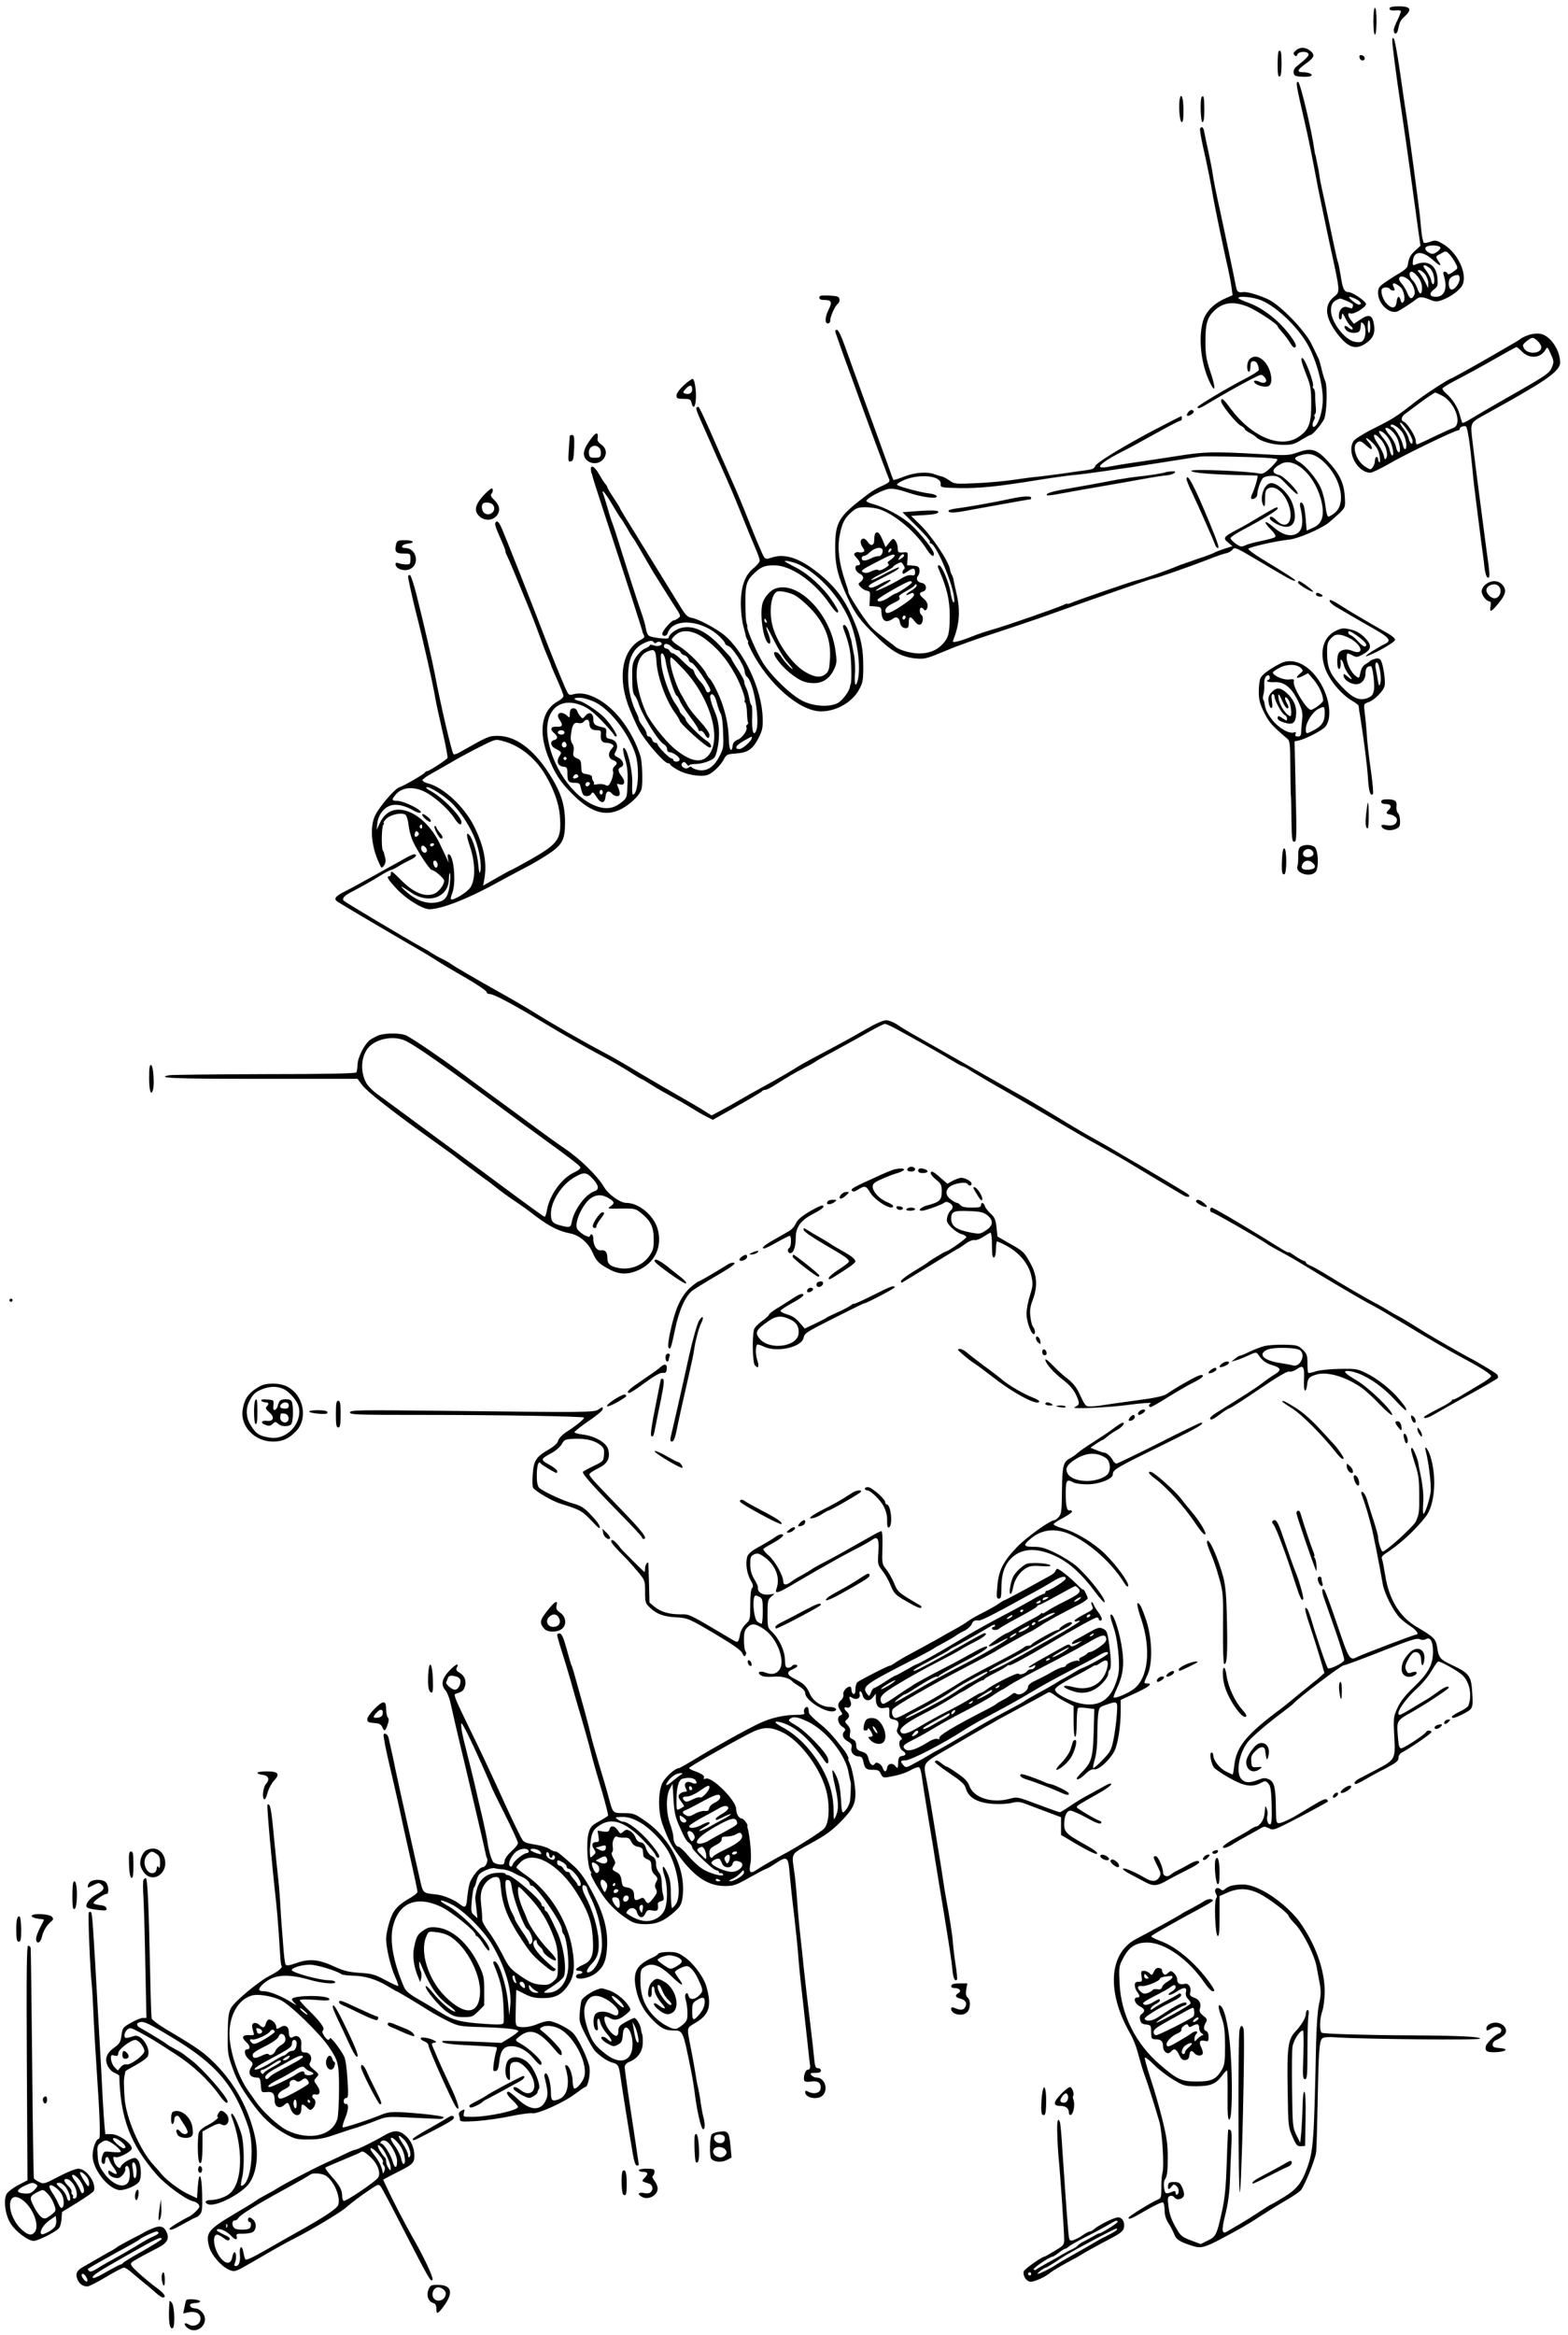 <?xml version="1.0" standalone="no"?>
<!DOCTYPE svg PUBLIC "-//W3C//DTD SVG 20010904//EN"
 "http://www.w3.org/TR/2001/REC-SVG-20010904/DTD/svg10.dtd">
<svg version="1.0" xmlns="http://www.w3.org/2000/svg"
 width="999pt" height="1487pt" viewBox="0 0 999 1487"
 preserveAspectRatio="xMidYMid meet">
<g transform="translate(0,1487) scale(0.1,-0.1)"
fill="#000000" stroke="none">
<path d="M8855 14821 c-8 -14 7 -20 38 -17 15 2 29 0 32 -4 2 -3 -7 -28 -20
-55 -14 -27 -25 -56 -25 -66 0 -30 19 -31 26 -2 12 56 16 63 45 90 33 31 37
48 13 57 -24 9 -102 7 -109 -3z"/>
<path d="M8750 14735 c0 -50 4 -85 10 -85 6 0 10 35 10 85 0 50 -4 85 -10 85
-6 0 -10 -35 -10 -85z"/>
<path d="M8870 14615 c0 -30 26 -230 54 -415 14 -91 41 -282 61 -425 20 -143
42 -307 50 -365 l15 -105 -35 -32 c-31 -29 -39 -44 -47 -97 -2 -10 -24 -30
-50 -45 -26 -14 -67 -41 -92 -58 -40 -28 -46 -37 -46 -68 0 -73 78 -143 130
-115 26 14 89 55 115 76 21 16 39 15 92 -7 27 -11 39 -11 70 0 58 21 119 67
132 100 30 72 -34 204 -125 257 -42 25 -49 26 -80 15 -19 -7 -38 -10 -42 -7
-5 3 -12 36 -16 73 -4 37 -9 88 -11 112 -10 86 -65 497 -80 596 -9 55 -29 192
-45 304 -16 112 -34 209 -39 214 -8 8 -11 5 -11 -8z m307 -1321 c2 -6 -8 -19
-23 -29 -22 -14 -30 -15 -50 -4 -28 15 -31 36 -6 42 28 8 75 3 79 -9z m60 -46
c11 -13 28 -37 37 -55 16 -32 16 -32 -16 -54 -21 -16 -33 -19 -36 -11 -2 7
-10 12 -17 12 -11 0 -12 -7 -4 -32 22 -77 1 -128 -52 -128 -41 0 -47 20 -14
46 26 20 27 26 23 75 -8 83 -65 117 -141 84 -16 -7 -18 -3 -15 25 6 63 60 65
127 5 45 -41 60 -45 37 -10 -21 32 -21 32 12 49 35 20 35 20 59 -6z m-127 -86
c13 -11 23 -33 27 -60 6 -47 -11 -59 -20 -13 -3 15 -18 42 -32 60 -30 35 -13
44 25 13z m-31 -38 c12 -15 21 -41 21 -58 l-1 -31 -19 39 c-11 22 -27 48 -36
58 -15 16 -15 18 -1 18 8 0 25 -12 36 -26z m-45 -17 c17 -22 26 -47 26 -70 0
-46 -15 -48 -30 -3 -6 18 -20 42 -30 51 -23 21 -26 55 -6 55 8 0 26 -15 40
-33z m266 -11 c0 -31 -36 -77 -55 -69 -16 5 -20 50 -7 69 8 12 29 22 50 23 6
1 12 -10 12 -23z m-334 -1 c33 -23 57 -80 44 -105 -16 -29 -28 -25 -45 17 -9
21 -25 48 -37 60 -33 36 -4 58 38 28z m-44 -53 c23 -19 34 -80 19 -95 -9 -9
-13 -6 -17 11 -9 32 -22 27 -26 -10 -4 -42 -28 -47 -61 -14 -26 26 -43 78 -32
96 8 13 42 13 50 0 3 -5 13 -10 21 -10 11 0 12 4 5 19 -19 34 3 36 41 3z"/>
<path d="M8259 14551 c-19 -15 -21 -22 -12 -32 10 -10 14 -9 19 4 7 20 59 23
70 5 7 -10 -9 -28 -75 -81 -14 -11 -21 -26 -19 -40 2 -18 10 -23 47 -25 54 -4
83 5 61 18 -8 6 -30 10 -48 10 -43 0 -38 15 19 56 50 35 58 53 32 76 -31 28
-67 31 -94 9z"/>
<path d="M8146 14543 c-3 -3 -6 -42 -6 -85 0 -59 3 -79 13 -75 8 2 12 28 12
81 0 74 -4 93 -19 79z"/>
<path d="M8662 14503 c2 -10 10 -18 18 -18 22 0 18 29 -3 33 -14 3 -18 -1 -15
-15z"/>
<path d="M8265 14309 c4 -24 22 -107 40 -184 31 -132 49 -222 94 -460 11 -55
43 -208 71 -340 71 -325 70 -310 28 -346 -65 -53 -56 -134 25 -238 66 -85 114
-101 178 -58 48 32 63 68 52 125 -10 58 -32 64 -88 26 l-39 -26 -18 22 c-22
27 -24 52 -4 44 22 -9 106 44 99 62 -8 21 -88 74 -112 74 -27 0 -37 21 -50
109 -7 41 -14 78 -17 82 -4 7 -39 170 -74 339 -5 25 -16 74 -24 110 -8 36 -18
83 -20 105 -3 22 -8 51 -12 65 -3 14 -7 34 -9 45 -2 11 -4 20 -5 20 -1 0 -3
11 -5 25 -16 121 -90 433 -104 438 -10 3 -12 -5 -6 -39z m375 -1344 c31 -16
40 -35 18 -35 -18 1 -76 50 -60 50 7 0 26 -7 42 -15z m-60 -11 c22 -9 40 -20
40 -25 0 -14 -5 -24 -10 -23 -3 1 -15 5 -26 8 -29 9 -54 -17 -54 -55 0 -34 20
-30 20 4 1 17 5 13 21 -18 10 -22 27 -46 36 -52 9 -7 14 -16 10 -20 -4 -3 -15
1 -25 10 -24 22 -37 9 -15 -15 20 -23 78 -24 87 -2 3 9 6 25 6 36 0 17 3 18
15 8 19 -16 20 -80 1 -105 -10 -14 -21 -17 -52 -12 -65 10 -154 126 -154 200
0 43 14 61 57 76 2 1 21 -6 43 -15z m150 -164 c0 -22 -3 -40 -8 -40 -4 0 -8
18 -8 40 -1 22 3 40 7 40 5 0 9 -18 9 -40z"/>
<path d="M7517 14243 c-9 -39 -2 -146 11 -150 9 -4 12 16 12 76 0 74 -13 115
-23 74z"/>
<path d="M7657 14253 c-13 -12 -8 -165 5 -161 8 3 11 31 11 82 -1 78 -4 92
-16 79z"/>
<path d="M7646 14052 c-3 -5 5 -55 18 -113 29 -128 52 -243 66 -329 12 -68 71
-352 95 -455 7 -33 17 -84 21 -112 l7 -53 -48 -21 c-72 -32 -122 -83 -140
-142 -33 -112 -12 -286 48 -402 33 -63 32 -20 -3 82 -25 77 -30 106 -30 191 0
111 12 151 57 194 57 54 124 61 215 24 55 -23 188 -110 188 -124 0 -4 13 -20
28 -37 15 -16 38 -47 51 -68 16 -27 27 -35 34 -28 7 7 2 23 -16 50 -69 104
-181 196 -283 233 -35 12 -64 26 -64 30 0 16 97 6 147 -15 102 -43 241 -179
302 -295 56 -108 95 -266 88 -358 -5 -71 -31 -144 -55 -152 -13 -4 -12 24 1
46 5 6 6 16 2 21 -3 5 -1 12 4 15 5 3 7 23 4 43 -2 21 -4 55 -4 75 1 20 -4 40
-9 43 -6 4 -8 10 -5 15 10 17 -51 180 -68 180 -12 0 -5 -29 29 -115 24 -60 28
-85 28 -175 1 -126 -15 -169 -82 -213 -114 -76 -299 2 -432 182 -46 62 -60 73
-60 46 0 -22 94 -138 124 -155 14 -7 26 -17 26 -21 0 -5 13 -15 29 -24 16 -8
35 -20 43 -28 27 -27 103 -49 171 -50 58 0 74 4 118 32 28 17 54 31 58 31 13
0 68 64 86 99 19 38 24 215 7 248 -5 10 -15 43 -22 73 -7 30 -16 62 -21 70 -4
8 -22 47 -41 85 -42 90 -206 258 -283 291 -66 29 -127 46 -151 44 -36 -4 -42
0 -49 33 -12 64 -79 380 -100 477 -30 136 -44 206 -49 245 -3 22 -15 83 -26
135 -12 52 -24 110 -27 128 -5 31 -16 41 -27 24z"/>
<path d="M5220 12975 c0 -10 9 -15 28 -15 49 0 56 -12 33 -58 -25 -49 -28 -92
-6 -92 9 0 15 9 15 21 0 26 30 90 48 105 8 6 13 19 10 30 -3 16 -13 19 -66 22
-50 2 -62 0 -62 -13z"/>
<path d="M5323 12753 c3 -10 27 -76 52 -148 26 -71 58 -159 71 -195 46 -130
193 -529 219 -592 6 -14 -2 -22 -36 -38 -63 -29 -77 -39 -155 -100 -131 -103
-153 -145 -153 -294 -1 -114 18 -190 80 -324 46 -99 77 -142 183 -245 101
-100 165 -134 261 -141 48 -3 61 0 195 56 58 25 186 70 285 102 99 32 241 80
315 106 388 138 680 240 702 244 30 5 231 75 352 122 48 19 101 38 118 41 16
3 34 14 42 24 11 17 22 12 157 -68 196 -117 229 -135 240 -131 9 3 -32 30
-213 140 -48 29 -86 58 -85 63 4 11 185 52 262 59 53 5 199 67 250 107 16 13
47 41 69 61 38 38 38 38 34 105 -5 86 -34 147 -106 224 -72 79 -107 89 -191
59 -61 -21 -68 -22 -254 -11 -292 16 -339 15 -517 -13 -91 -14 -212 -33 -270
-41 -58 -8 -129 -20 -159 -26 -32 -7 -57 -7 -62 -2 -10 10 52 53 136 95 28 13
120 63 206 111 85 48 161 87 167 87 7 0 12 7 12 15 0 8 -2 15 -3 15 -4 0 -173
-87 -237 -122 -185 -101 -308 -179 -313 -197 -3 -13 -18 -20 -48 -24 -24 -3
-93 -13 -154 -22 -60 -8 -135 -18 -165 -21 -30 -2 -100 -12 -155 -20 -55 -8
-161 -18 -236 -21 -130 -6 -138 -5 -168 16 -17 12 -39 24 -48 26 -10 2 -31 8
-46 14 -48 19 -128 13 -197 -14 -35 -14 -65 -23 -68 -21 -2 2 -19 48 -38 103
-50 138 -72 200 -157 433 -41 113 -92 253 -113 313 -24 67 -43 107 -52 107 -9
0 -12 -7 -9 -17z m3088 -805 c125 -96 174 -278 93 -344 -16 -13 -34 -23 -40
-24 -7 0 -15 27 -19 66 -4 36 -17 89 -30 117 -25 57 -98 144 -139 166 -33 18
-33 27 2 39 52 19 88 14 133 -20z m-353 7 c41 -2 77 -6 80 -10 4 -3 -15 -26
-40 -51 -36 -34 -52 -43 -70 -40 -73 16 -438 31 -438 18 0 -12 110 -22 290
-27 69 -1 128 -3 131 -4 7 -1 -16 -82 -34 -118 -6 -13 -8 -25 -5 -28 10 -10
38 7 38 24 0 30 21 90 36 106 9 9 33 15 57 15 38 0 47 -5 100 -61 32 -34 61
-59 64 -55 12 12 -87 114 -117 121 -53 12 -48 40 13 72 91 46 225 -84 259
-253 16 -82 0 -130 -55 -154 l-42 -19 -6 72 c-3 40 -9 80 -14 90 -12 28 -28
20 -21 -10 24 -101 15 -155 -28 -174 -39 -18 -89 -2 -140 42 -58 51 -74 43
-21 -11 25 -25 36 -43 29 -50 -5 -5 -45 -16 -89 -25 -44 -9 -88 -21 -97 -26
-10 -5 -23 -9 -29 -9 -17 0 -69 40 -69 53 0 7 35 30 78 53 115 60 222 125 222
135 0 17 2 18 -200 -102 -8 -5 -41 -22 -72 -39 -72 -38 -78 -48 -43 -75 l27
-23 -53 -17 c-30 -10 -58 -21 -64 -25 -5 -4 -53 -22 -105 -39 -52 -18 -104
-36 -115 -40 -79 -34 -221 -84 -275 -97 -28 -6 -365 -122 -402 -138 -21 -9
-38 -14 -38 -11 0 3 -10 0 -22 -6 -30 -16 -375 -136 -458 -159 -36 -10 -93
-29 -127 -43 -34 -14 -76 -28 -94 -32 -28 -6 -31 -5 -25 11 39 97 45 188 21
290 -8 34 -16 73 -19 87 -2 15 -8 32 -13 39 -4 7 -9 21 -10 31 -8 52 -114 211
-192 287 l-56 55 84 5 c56 3 86 9 89 18 4 13 -35 15 -166 5 l-62 -5 90 -89
c50 -49 88 -94 85 -99 -3 -6 -2 -10 4 -10 35 0 152 -280 151 -363 -1 -34 -16
-1 -24 51 -9 62 -56 172 -72 172 -12 0 -12 -6 2 -37 48 -110 65 -188 65 -283
-1 -114 -7 -139 -44 -180 -37 -41 -89 -62 -152 -61 -50 0 -123 21 -147 40 -7
6 -38 30 -68 53 -86 66 -89 70 -135 133 -46 64 -107 165 -100 165 2 0 -7 30
-20 68 -38 111 -51 209 -36 288 15 82 30 112 76 153 30 26 43 31 89 31 29 0
71 -6 93 -14 96 -34 222 -140 290 -243 33 -52 53 -67 53 -39 0 22 -86 131
-148 187 -58 52 -163 108 -239 129 -24 6 -43 15 -43 20 0 17 106 73 145 77 26
3 66 -5 115 -22 90 -31 195 -45 188 -25 -2 7 -22 15 -43 17 -46 4 -196 43
-209 55 -5 4 12 17 39 29 99 44 242 31 238 -22 -1 -24 -1 -24 121 -27 127 -2
239 9 510 53 87 14 184 27 215 30 31 2 117 13 191 24 74 11 155 23 180 26 25
4 126 20 225 35 99 16 196 31 215 33 38 3 289 -1 408 -8z"/>
<path d="M7426 11863 c-5 -5 -114 -22 -176 -28 -30 -3 -89 -12 -130 -19 -41
-8 -113 -21 -160 -30 -47 -8 -128 -23 -180 -32 -88 -16 -120 -27 -109 -38 2
-2 27 0 54 5 75 14 266 48 390 69 61 11 149 26 197 35 47 8 102 17 122 18 20
2 42 9 48 15 10 10 6 12 -20 10 -18 -1 -34 -4 -36 -5z"/>
<path d="M7560 11818 c0 -7 16 -47 36 -88 37 -77 136 -301 147 -332 4 -10 11
-18 16 -18 11 0 1 30 -52 160 -96 233 -147 329 -147 278z"/>
<path d="M8090 11792 c-42 -13 -66 -101 -40 -142 7 -11 10 2 10 42 0 47 4 59
20 68 44 24 107 -30 133 -113 31 -99 -17 -154 -79 -92 -26 26 -44 32 -44 16 0
-17 57 -50 94 -55 63 -8 83 51 51 146 -24 69 -106 143 -145 130z"/>
<path d="M6445 11695 c-97 -21 -275 -53 -338 -61 -31 -3 -59 -10 -62 -14 -10
-16 24 -18 96 -5 41 8 112 20 159 29 161 29 255 46 263 46 4 0 7 5 7 10 0 13
-51 11 -125 -5z"/>
<path d="M5577 11474 c-4 -4 -7 -22 -7 -41 0 -38 -22 -45 -42 -13 -7 11 -19
20 -26 20 -21 0 -25 -27 -7 -54 15 -23 16 -26 2 -32 -9 -3 -20 -3 -24 -1 -5 3
-15 2 -23 -3 -12 -7 -11 -13 8 -33 25 -27 29 -47 7 -47 -25 0 -17 -39 10 -52
29 -13 32 -35 8 -53 -17 -13 -17 -14 1 -34 10 -11 28 -21 40 -23 19 -3 21 -8
18 -50 l-3 -47 38 -3 c35 -3 38 -5 39 -37 3 -58 30 -72 76 -39 19 14 38 3 41
-23 4 -25 18 -39 38 -39 15 0 19 7 19 35 0 42 11 44 38 8 13 -17 25 -24 36
-20 17 7 22 52 6 62 -13 8 -13 45 -1 45 6 0 13 -5 16 -10 10 -16 25 -1 25 25
0 13 -11 32 -25 43 -30 24 -32 38 -4 45 29 8 22 51 -9 55 -28 4 -39 27 -22 47
6 7 10 24 8 37 -2 19 -10 24 -41 26 l-38 3 3 42 c3 42 3 42 -29 39 -30 -2 -33
0 -33 26 0 16 -7 37 -15 48 -14 18 -15 18 -39 -11 l-24 -30 -12 30 c-24 60
-37 75 -53 59z m44 -127 c-5 -12 -16 -21 -25 -19 -8 1 -29 -4 -45 -13 -38 -19
-61 -19 -61 0 0 8 6 15 14 15 8 0 22 8 32 18 45 45 102 44 85 -1z m51 11 c-7
-7 -12 -8 -12 -2 0 14 12 26 19 19 2 -3 -1 -11 -7 -17z m28 -27 c0 -5 -12 -16
-26 -26 -18 -12 -23 -19 -15 -25 9 -5 2 -14 -21 -28 -19 -12 -37 -17 -42 -12
-5 5 -23 2 -42 -7 -24 -12 -39 -14 -55 -7 -18 8 -9 16 78 61 99 52 123 60 123
44z m60 1 c0 -4 -9 -13 -21 -20 -19 -12 -19 -11 -9 8 10 19 30 28 30 12z m-3
-62 c8 -12 9 -21 3 -25 -6 -3 -10 -13 -10 -21 0 -12 6 -11 29 5 38 27 51 26
51 -3 0 -19 -4 -22 -24 -19 -14 3 -39 -5 -62 -20 -53 -33 -164 -86 -164 -78 0
3 23 19 52 35 29 16 47 31 41 33 -6 2 -35 -9 -65 -26 -32 -18 -58 -27 -66 -22
-17 10 -8 17 88 65 78 40 103 56 96 63 -2 2 -43 -17 -90 -42 -47 -26 -86 -43
-86 -38 0 4 32 24 70 42 39 19 70 38 70 41 0 6 37 28 50 29 3 1 11 -8 17 -19z
m53 -109 c0 -9 -93 -71 -106 -71 -3 0 -22 -11 -42 -25 -39 -26 -76 -33 -70
-13 5 13 185 116 206 117 6 1 12 -3 12 -8z m30 -21 c0 -6 -16 -20 -35 -32 -37
-21 -42 -38 -7 -19 15 8 21 7 25 -4 4 -9 -15 -29 -56 -57 -76 -53 -114 -71
-123 -57 -11 19 5 39 51 60 34 16 43 25 35 34 -7 9 3 19 40 39 27 15 52 31 55
36 8 13 15 13 15 0z m-70 -199 c0 -6 -4 -13 -10 -16 -5 -3 -10 1 -10 9 0 9 5
16 10 16 6 0 10 -4 10 -9z"/>
<path d="M9737 12736 c-20 -7 -43 -18 -50 -24 -6 -6 -41 -27 -77 -47 -36 -21
-81 -47 -100 -58 -82 -48 -260 -147 -264 -147 -12 0 -175 -106 -233 -152 -116
-91 -135 -103 -256 -164 -67 -33 -124 -69 -133 -82 -46 -70 24 -202 107 -202
12 0 68 27 125 60 96 56 414 210 435 210 5 0 9 4 9 9 0 13 32 23 41 14 8 -8
24 -104 34 -213 4 -36 9 -85 11 -110 6 -57 29 -239 49 -395 9 -66 20 -147 23
-179 4 -33 12 -61 20 -64 16 -5 16 13 -8 181 -18 133 -72 548 -88 682 -15 127
-18 121 83 177 168 93 190 105 295 168 124 73 180 123 180 160 0 83 -66 177
-130 185 -19 3 -52 -1 -73 -9z m60 -38 c13 -12 23 -30 23 -39 0 -43 -89 -48
-111 -6 -10 18 -8 24 17 44 36 28 42 28 71 1z m-99 -68 c48 -48 121 -40 150
15 10 18 13 15 32 -29 20 -43 21 -52 8 -83 -15 -40 -33 -52 -301 -204 -89 -51
-185 -107 -214 -125 -29 -19 -54 -30 -57 -26 -2 4 -9 27 -16 52 -12 46 -46
100 -87 135 -13 11 -23 25 -23 31 0 5 46 33 103 62 56 29 161 86 232 127 72
41 133 75 137 75 3 0 20 -13 36 -30z m-506 -282 c83 -47 127 -185 65 -204 -12
-4 -67 -29 -122 -55 -54 -27 -103 -49 -107 -49 -4 0 -8 10 -8 23 0 27 -53 112
-75 121 -22 8 -18 33 8 51 12 9 58 43 102 76 44 32 84 59 89 59 4 0 26 -10 48
-22z m-222 -223 c16 -24 30 -53 30 -65 0 -28 -16 -17 -25 17 -3 16 -17 42 -31
60 -13 17 -24 34 -24 38 0 13 21 -8 50 -50z m-32 -14 c22 -39 30 -101 13 -101
-5 0 -11 13 -14 30 -7 35 -53 110 -67 110 -6 0 -10 4 -10 9 0 24 58 -13 78
-48z m-48 -11 c25 -34 39 -110 22 -110 -6 0 -14 15 -18 34 -3 19 -21 52 -40
74 -18 22 -31 42 -27 45 9 10 40 -11 63 -43z m-41 -25 c22 -36 36 -105 22
-105 -6 0 -13 15 -17 34 -3 19 -21 52 -40 74 -18 22 -31 42 -28 45 10 10 44
-16 63 -48z m-53 -2 c31 -33 50 -94 37 -118 -9 -15 -11 -13 -16 12 -3 16 -21
52 -41 81 -38 57 -25 74 20 25z m-46 -28 c23 -24 35 -47 40 -79 4 -25 3 -43
-2 -40 -4 3 -8 12 -8 20 0 8 -4 14 -10 14 -5 0 -10 -10 -10 -23 0 -13 -6 -32
-14 -42 -13 -18 -14 -18 -49 4 -51 31 -84 120 -55 149 18 18 30 15 60 -13 15
-14 30 -25 33 -25 12 0 3 25 -17 47 -12 13 -17 23 -12 23 6 0 25 -16 44 -35z"/>
<path d="M7966 12587 c-11 -8 -19 -27 -20 -50 -1 -37 18 -49 20 -12 2 41 4 45
23 45 17 0 30 -24 31 -56 0 -6 -37 -30 -82 -53 -115 -59 -308 -174 -308 -183
0 -15 17 -8 79 30 82 49 180 104 262 147 66 34 67 34 85 14 25 -28 5 -47 -32
-30 -28 13 -44 7 -28 -9 18 -18 70 -28 87 -18 36 20 11 128 -39 167 -31 24
-53 26 -78 8z"/>
<path d="M4357 12417 c-28 -26 -47 -52 -47 -65 0 -19 6 -22 45 -22 39 0 45 -3
51 -25 16 -66 36 6 25 94 -3 30 -11 56 -16 58 -6 2 -32 -16 -58 -40z m53 -28
c0 -22 -22 -34 -46 -25 -15 6 -14 9 6 31 25 27 40 25 40 -6z"/>
<path d="M4437 12274 c-5 -6 5 -33 53 -139 12 -27 30 -68 40 -90 9 -22 36 -83
60 -135 65 -146 94 -214 150 -355 29 -71 63 -154 76 -184 13 -29 24 -61 24
-71 0 -9 -18 -31 -39 -48 -55 -44 -81 -117 -81 -227 0 -46 7 -110 16 -142 8
-32 16 -62 17 -68 2 -5 6 -16 10 -22 5 -7 6 -13 2 -13 -3 0 7 -24 21 -52 108
-213 309 -388 445 -388 97 0 198 58 242 138 24 44 27 60 27 145 0 112 -12 175
-52 275 -58 146 -121 233 -237 325 -117 93 -210 124 -292 97 -35 -12 -41 -11
-52 4 -7 10 -46 101 -87 204 -40 103 -89 220 -108 261 -18 41 -57 129 -86 195
-90 208 -131 296 -137 296 -3 0 -8 -3 -12 -6z m658 -1001 c135 -68 269 -222
326 -374 43 -118 63 -273 45 -356 -13 -57 -24 -36 -19 35 3 37 0 94 -7 127 -7
33 -13 69 -15 80 -2 11 -4 20 -5 20 -1 0 -3 7 -5 15 -7 34 -25 70 -35 70 -14
0 -13 -8 9 -65 10 -27 23 -75 27 -105 9 -63 11 -190 4 -205 -2 -5 -5 -16 -6
-22 -5 -28 -48 -85 -77 -100 -51 -27 -150 -22 -220 12 -71 33 -198 154 -256
244 -36 57 -103 209 -100 228 1 5 0 10 -1 13 -8 21 -11 59 -11 146 -1 110 8
139 58 185 42 40 66 49 126 49 106 0 254 -103 351 -243 36 -53 56 -70 56 -48
0 5 -18 36 -41 70 -54 81 -154 171 -234 210 -36 18 -65 35 -65 37 0 9 62 -7
95 -23z"/>
<path d="M4935 11120 c-27 -11 -61 -49 -74 -83 -25 -66 2 -253 38 -265 14 -5
11 27 -8 72 -6 16 -10 31 -8 33 3 2 25 -38 50 -89 26 -51 62 -111 82 -132 19
-22 35 -42 35 -45 0 -10 -52 45 -68 71 -9 15 -22 30 -30 33 -55 21 11 -78 93
-140 55 -42 88 -55 142 -55 57 0 101 31 128 90 17 38 18 49 7 123 -34 235
-245 446 -387 387z m120 -36 c29 -12 101 -75 140 -124 69 -86 99 -176 93 -283
-4 -68 -8 -83 -28 -99 -32 -26 -67 -22 -128 12 -80 46 -175 176 -207 283 -28
94 -14 215 27 230 17 6 65 -3 103 -19z m-171 -170 c3 -8 2 -12 -4 -9 -6 3 -10
10 -10 16 0 14 7 11 14 -7z"/>
<path d="M7570 12245 c-7 -9 -10 -18 -7 -21 9 -9 48 16 42 27 -9 13 -21 11
-35 -6z"/>
<path d="M3779 12093 c-41 -51 -59 -85 -59 -112 0 -56 79 -82 120 -39 29 32
26 72 -9 97 -22 16 -27 26 -23 46 5 29 -9 33 -29 8z m41 -77 c6 -8 10 -25 8
-38 -2 -19 -9 -23 -38 -23 -31 0 -35 3 -38 29 -5 42 41 64 68 32z"/>
<path d="M3630 12093 c-1 -5 -3 -43 -6 -86 -5 -73 -4 -79 13 -75 15 3 18 15
21 86 2 68 0 82 -13 82 -8 0 -15 -3 -15 -7z"/>
<path d="M3765 11878 c1 -13 3 -23 4 -23 2 0 4 -8 6 -18 2 -10 37 -120 78
-245 132 -402 238 -731 239 -739 0 -5 4 -16 9 -25 7 -13 4 -20 -13 -29 -119
-61 -154 -227 -88 -414 18 -49 50 -123 72 -164 42 -76 160 -211 184 -211 8 0
14 -4 14 -8 0 -5 23 -21 50 -36 52 -29 139 -44 184 -32 32 8 87 60 109 103 15
28 21 31 77 35 75 5 106 27 143 99 24 47 28 64 26 129 -5 182 -122 429 -251
531 -51 40 -159 97 -198 104 -31 5 -41 16 -79 78 -75 122 -172 279 -211 342
-128 207 -170 275 -170 279 0 3 -18 32 -40 65 -22 33 -40 63 -40 67 0 4 -6 15
-14 23 -8 9 -25 36 -39 61 -28 50 -56 65 -52 28z m135 -220 c24 -40 48 -80 55
-88 7 -8 25 -37 41 -65 15 -27 30 -52 33 -55 4 -3 33 -50 64 -105 32 -55 63
-109 70 -120 70 -113 106 -169 138 -219 36 -55 38 -60 21 -72 -9 -7 -22 -14
-28 -14 -16 0 -74 -67 -74 -85 0 -21 28 -18 34 3 32 101 223 86 334 -25 18
-17 32 -36 32 -41 0 -5 8 -12 19 -15 25 -6 101 -121 105 -159 1 -16 7 -33 13
-36 46 -30 90 -301 57 -353 -15 -25 -24 10 -22 87 2 46 0 84 -4 84 -4 0 -10
17 -13 38 -4 20 -11 48 -17 62 -13 28 -15 35 -17 53 0 7 -19 41 -41 75 -22 33
-40 64 -40 67 0 3 -8 13 -17 23 -10 10 -28 29 -40 43 -100 112 -191 154 -271
128 -36 -12 -72 -42 -72 -61 0 -11 -110 1 -126 14 -7 5 -14 21 -17 36 -6 34
-13 59 -26 97 -22 61 -100 304 -136 420 -20 66 -43 136 -50 155 -8 19 -24 68
-35 109 -12 40 -24 80 -28 89 -13 36 19 -3 58 -70z m590 -855 c79 -58 139
-128 194 -228 33 -59 68 -154 61 -165 -3 -5 -2 -11 3 -14 5 -3 10 -31 11 -62
1 -32 4 -61 7 -65 2 -4 0 -10 -6 -14 -6 -4 -8 -10 -5 -15 11 -17 -24 -67 -54
-80 -21 -8 -31 -20 -33 -38 -6 -50 -23 -27 -24 31 -3 85 -13 143 -39 225 -22
67 -68 159 -85 172 -4 3 -13 16 -20 30 -26 50 -113 138 -177 178 -24 15 -43
32 -43 39 0 6 12 21 28 33 43 35 113 25 182 -27z m-325 -23 c5 -7 11 -8 19 -1
6 5 17 6 24 2 24 -15 -12 -33 -42 -21 -14 5 -26 6 -26 1 0 -5 -14 -14 -31 -21
-17 -7 -42 -32 -57 -54 -23 -37 -25 -50 -24 -134 0 -67 5 -99 15 -110 8 -10
18 -28 22 -42 23 -80 128 -250 166 -271 11 -5 19 -19 19 -29 0 -11 7 -20 15
-20 23 0 65 -30 65 -46 0 -8 -9 -14 -20 -14 -11 0 -20 5 -20 10 0 6 -5 10 -11
10 -14 0 -89 76 -89 90 0 5 -6 10 -14 10 -8 0 -18 9 -21 20 -3 11 -13 20 -21
20 -8 0 -14 7 -14 17 0 9 -11 31 -25 49 -14 18 -25 38 -25 43 0 6 -4 19 -9 29
-39 76 -59 158 -59 242 0 118 31 183 106 217 35 15 49 16 57 3z m115 -30 c11
-11 27 -20 35 -20 9 0 18 -6 21 -14 3 -8 14 -16 25 -19 11 -3 23 -15 26 -26 3
-12 11 -21 18 -21 18 0 129 -165 121 -179 -11 -17 -24 -13 -32 11 -3 12 -20
36 -36 52 -15 17 -31 41 -34 54 -4 12 -10 22 -15 22 -6 0 -32 23 -59 50 -27
28 -56 50 -64 50 -7 0 -16 7 -20 15 -3 8 -12 15 -21 15 -8 0 -15 7 -15 15 0
21 26 19 50 -5z m-97 -99 c6 -91 58 -236 113 -314 19 -26 34 -51 34 -55 0 -19
171 -172 192 -172 18 0 6 26 -17 41 -37 22 -135 120 -135 134 0 6 -9 20 -20
30 -11 10 -20 22 -20 27 0 5 -11 24 -23 41 -39 52 -87 186 -94 261 -5 57 -4
68 8 64 8 -3 17 -26 21 -54 8 -57 58 -214 69 -214 3 0 13 -14 20 -32 7 -18 37
-64 66 -103 29 -38 53 -75 53 -82 0 -7 6 -10 13 -7 7 2 19 -7 27 -21 16 -31
30 -32 30 -4 0 12 -26 49 -60 86 -33 35 -69 80 -80 101 -11 20 -32 57 -46 81
-30 56 -64 163 -64 205 1 31 1 30 78 -49 175 -182 255 -449 166 -555 -47 -55
-120 -39 -222 47 -57 49 -150 167 -175 223 -84 190 -81 354 8 391 47 19 52 13
58 -70z m384 -257 c7 -27 18 -58 25 -69 7 -11 14 -63 15 -120 4 -94 2 -103
-25 -154 -34 -66 -79 -94 -132 -85 -19 4 -38 12 -42 17 -4 7 -11 7 -21 -1 -20
-17 -58 11 -40 29 10 10 16 9 28 -7 8 -10 15 -14 15 -9 0 6 20 10 43 10 24 0
62 9 84 19 36 16 41 23 52 69 20 87 15 176 -14 242 -22 52 -35 98 -29 107 12
19 30 -1 41 -48z m223 -223 c0 -18 -59 -71 -79 -71 -36 0 -23 24 27 52 57 32
52 30 52 19z"/>
<path d="M3088 11723 c-64 -67 -72 -109 -29 -145 49 -39 121 -9 121 50 0 18
-11 38 -30 57 -20 19 -27 32 -20 39 12 12 13 36 2 36 -4 0 -24 -17 -44 -37z
m50 -65 c31 -31 -9 -79 -48 -58 -19 10 -27 49 -13 63 11 11 48 8 61 -5z"/>
<path d="M3156 11541 c-6 -9 6 -41 45 -128 10 -23 19 -47 19 -53 0 -5 4 -18
10 -28 9 -16 68 -158 145 -347 20 -49 50 -128 67 -175 16 -47 39 -104 49 -127
10 -23 19 -44 19 -47 0 -3 18 -46 40 -95 22 -49 40 -95 40 -103 0 -8 -17 -24
-38 -35 -102 -58 -124 -192 -58 -356 41 -103 75 -156 150 -231 127 -129 229
-154 338 -84 56 37 98 82 106 116 8 39 4 172 -8 208 -50 157 -154 297 -268
361 -63 35 -113 45 -163 31 -24 -7 -28 -3 -47 40 -26 59 -104 251 -144 357
-57 151 -239 610 -260 658 -21 46 -31 56 -42 38z m644 -1147 c93 -51 201 -190
246 -319 31 -86 21 -265 -14 -265 -4 0 -6 31 -4 69 4 70 -25 202 -48 225 -15
15 -13 -16 6 -81 11 -38 15 -83 12 -144 -3 -85 -4 -90 -33 -114 -47 -39 -89
-49 -142 -36 -148 38 -296 230 -331 431 -31 174 63 274 206 221 46 -17 74 -38
134 -99 41 -43 77 -84 79 -91 3 -8 10 -12 17 -10 11 4 -42 85 -80 122 -39 39
-129 98 -156 103 -47 10 -39 24 11 20 24 -2 68 -16 97 -32z"/>
<path d="M3637 10353 c-4 -3 -7 -18 -7 -31 0 -24 -1 -24 -18 -9 -37 34 -75 14
-48 -25 25 -35 20 -48 -15 -46 -39 4 -48 -15 -20 -39 27 -22 27 -39 0 -46 -26
-7 -22 -37 6 -52 44 -23 46 -25 29 -50 -21 -32 -10 -63 24 -67 25 -3 27 -7 27
-45 0 -49 7 -58 48 -58 27 0 32 -4 37 -31 4 -17 10 -36 14 -42 10 -17 44 -15
54 4 8 13 13 10 32 -20 28 -46 54 -45 58 2 3 34 21 42 42 17 7 -8 21 -15 32
-15 21 0 22 19 3 64 -7 15 -5 17 14 11 31 -9 38 18 12 51 -25 32 -27 50 -6 58
26 10 17 44 -15 61 -29 15 -30 17 -16 42 18 36 3 69 -35 77 -26 5 -29 9 -27
38 3 28 0 32 -28 38 -45 10 -54 18 -54 51 0 39 -27 50 -50 21 -17 -20 -19 -20
-32 -4 -8 9 -18 25 -21 35 -6 17 -28 23 -40 10z m118 -89 c1 -31 14 -44 46
-44 26 0 29 -3 27 -28 -3 -36 8 -52 35 -52 12 0 29 -4 37 -10 12 -8 12 -11 -3
-28 -25 -28 -22 -61 8 -72 29 -11 31 -22 10 -40 -9 -8 -13 -21 -9 -33 3 -10
-2 -37 -11 -58 -16 -33 -20 -37 -38 -28 -11 6 -33 8 -50 5 -17 -3 -28 -3 -24
0 4 4 2 13 -3 20 -6 6 -9 18 -8 25 2 8 -10 15 -32 19 -31 4 -35 9 -36 35 -2
52 -3 55 -30 67 -22 10 -25 17 -20 43 4 19 1 38 -8 50 -9 12 -12 33 -8 59 7
60 19 79 47 72 14 -4 27 0 35 9 16 20 35 14 35 -11z m-160 -53 c3 -5 1 -13 -5
-16 -15 -9 -43 3 -35 15 8 13 32 13 40 1z m15 -87 c0 -8 -7 -14 -15 -14 -15 0
-21 21 -9 33 10 9 24 -2 24 -19z m0 -84 c0 -5 -4 -10 -10 -10 -5 0 -10 5 -10
10 0 6 5 10 10 10 6 0 10 -4 10 -10z m74 -109 c3 -5 -1 -12 -10 -15 -20 -8
-29 -1 -19 13 8 13 22 14 29 2z m74 -53 c-6 -18 -28 -21 -28 -4 0 9 7 16 16
16 9 0 14 -5 12 -12z m82 -53 c0 -8 -4 -15 -10 -15 -5 0 -10 7 -10 15 0 8 5
15 10 15 6 0 10 -7 10 -15z"/>
<path d="M2524 11406 c-12 -49 -2 -61 46 -61 45 0 45 0 45 -35 0 -32 -2 -35
-30 -34 -16 0 -38 4 -47 8 -25 11 -24 -20 1 -34 53 -28 111 2 111 56 0 41 -29
74 -66 74 -37 0 -25 24 14 28 51 5 37 22 -18 22 -44 0 -50 -3 -56 -24z"/>
<path d="M2600 11198 c0 -14 29 -143 49 -223 46 -178 113 -476 127 -565 3 -19
23 -108 43 -197 21 -89 35 -166 32 -170 -10 -14 -117 -83 -128 -83 -6 0 -13
-4 -15 -8 -4 -11 -136 -87 -165 -96 -29 -9 -130 -128 -154 -181 -33 -71 -24
-189 23 -294 19 -43 19 -43 35 -22 10 15 12 31 7 49 -4 15 -8 29 -8 32 -1 3
-4 10 -7 15 -10 17 -8 149 3 163 6 6 7 12 2 12 -4 0 3 11 16 25 26 28 102 44
124 26 7 -6 16 -35 19 -65 3 -29 15 -75 27 -102 28 -62 108 -184 121 -184 17
0 79 -54 79 -68 0 -26 -34 -71 -62 -83 -59 -24 -132 5 -212 86 -58 59 -66 64
-66 40 0 -8 -4 -15 -10 -15 -21 0 -8 -21 50 -83 59 -63 163 -127 206 -127 81
1 257 71 459 184 44 24 112 60 150 80 39 19 104 58 146 85 92 61 109 93 109
204 0 116 -28 198 -106 318 -100 153 -213 234 -325 233 -57 -1 -57 -1 -243
-106 -16 -10 -33 -14 -37 -10 -11 13 -81 310 -119 512 -19 97 -67 306 -118
509 -16 63 -34 117 -40 119 -7 2 -12 -3 -12 -10z m621 -1052 c92 -28 180 -98
240 -189 60 -93 100 -199 106 -282 11 -148 -6 -174 -181 -275 -68 -38 -126
-70 -129 -70 -3 0 -45 -23 -92 -50 l-87 -50 7 37 c20 106 -1 215 -66 344 -60
120 -191 243 -288 269 -24 6 -41 16 -39 23 3 7 29 26 59 42 31 17 87 49 125
71 64 39 230 125 264 137 23 8 32 8 81 -7z m-521 -315 c63 -29 158 -113 196
-173 25 -39 44 -49 44 -24 0 37 -125 163 -200 201 -19 10 -29 20 -23 22 20 7
126 -62 172 -112 55 -59 109 -145 138 -219 27 -70 43 -168 33 -205 -5 -19 -8
-7 -13 44 -5 65 -36 168 -58 189 -20 21 -18 -6 6 -77 34 -102 35 -209 2 -258
-21 -32 -112 -87 -124 -75 -3 3 1 20 8 38 27 64 10 248 -23 248 -6 0 -8 -12
-4 -27 l5 -28 -11 25 c-6 14 -27 57 -46 97 -53 111 -142 194 -227 213 -68 15
-121 -12 -153 -77 l-23 -48 5 42 c5 51 39 98 83 113 37 13 93 1 149 -32 32
-19 59 -19 38 1 -25 23 -112 61 -141 61 -38 0 -40 6 -13 39 39 47 108 55 180
22z m-10 -227 c0 -8 -5 -12 -10 -9 -6 4 -8 11 -5 16 9 14 15 11 15 -7z m-28
-56 c-15 -15 -26 -4 -18 18 5 13 9 15 18 6 9 -9 9 -15 0 -24z m103 -58 c-3 -5
-10 -10 -16 -10 -5 0 -9 5 -9 10 0 6 7 10 16 10 8 0 12 -4 9 -10z m-45 -36 c0
-8 -6 -14 -14 -14 -16 0 -29 27 -20 41 8 13 34 -9 34 -27z m66 -79 c8 -21 -6
-41 -17 -24 -12 19 -11 39 1 39 6 0 13 -7 16 -15z m81 -122 c-7 -76 -23 -110
-60 -123 -72 -24 -149 -2 -223 66 -44 40 -36 38 39 -12 112 -74 237 -26 237
91 0 19 3 35 6 35 4 0 4 -26 1 -57z"/>
<path d="M2690 9682 c0 -15 48 -54 54 -44 3 5 -2 16 -12 24 -26 22 -42 30 -42
20z"/>
<path d="M2780 9570 c11 -22 25 -40 30 -40 16 0 12 15 -10 40 -11 13 -20 27
-20 32 0 4 -5 8 -10 8 -6 0 -1 -18 10 -40z"/>
<path d="M8270 11160 c0 -11 89 -65 96 -57 5 5 -79 67 -90 67 -3 0 -6 -4 -6
-10z"/>
<path d="M9466 11149 c-15 -12 -26 -30 -26 -45 0 -25 31 -64 51 -64 7 0 9 -11
6 -30 -8 -36 1 -38 28 -8 70 79 79 109 45 146 -26 28 -69 28 -104 1z m82 -11
c26 -26 8 -78 -27 -78 -21 0 -51 30 -51 51 0 32 54 51 78 27z"/>
<path d="M8385 11090 c-7 -12 18 -24 37 -18 8 3 5 9 -9 16 -14 8 -24 9 -28 2z"/>
<path d="M8472 11040 c2 -8 22 -24 44 -37 97 -57 185 -108 254 -147 80 -46 94
-66 58 -84 -57 -29 -123 -71 -126 -80 -2 -6 38 11 90 38 51 27 94 56 96 64 2
9 -16 25 -45 42 -142 81 -244 141 -290 171 -65 42 -87 51 -81 33z"/>
<path d="M8515 10855 c-82 -36 -111 -132 -73 -240 28 -78 106 -170 175 -209
21 -12 38 -26 39 -31 0 -6 5 -41 12 -80 21 -134 43 -302 48 -386 5 -80 15
-111 31 -96 4 4 -1 63 -10 130 -18 128 -25 186 -31 277 -2 30 -7 80 -11 111
-7 56 -7 56 22 67 40 13 99 73 105 106 6 31 -9 131 -23 158 -8 15 -17 18 -37
13 -15 -4 -29 -10 -32 -13 -3 -4 -14 -12 -24 -18 -23 -12 -33 -28 -41 -67 -5
-26 -7 -27 -26 -13 -28 19 -59 80 -59 116 0 34 1 35 38 16 24 -13 31 -12 67 8
55 31 57 58 10 106 -24 24 -53 42 -81 49 -52 13 -61 13 -99 -4z m131 -33 c53
-39 68 -58 53 -68 -7 -4 -24 7 -43 28 -17 20 -39 38 -48 42 -18 5 -25 26 -10
26 5 0 27 -13 48 -28z m-27 -28 c68 -48 64 -97 -5 -68 -37 16 -77 6 -88 -21
-10 -26 -7 -95 4 -95 10 0 14 21 11 49 -4 25 16 1 22 -27 3 -16 19 -44 34 -63
27 -32 17 -32 -19 -1 -16 13 -18 13 -18 0 0 -21 31 -47 67 -54 41 -8 73 23 73
70 0 22 6 36 16 40 9 4 18 5 20 3 11 -11 23 -115 18 -149 -6 -32 -13 -41 -38
-52 -54 -22 -97 -3 -170 74 -73 78 -90 117 -91 212 0 57 3 70 25 93 21 22 31
26 62 22 20 -3 55 -18 77 -33z m165 -161 c13 -45 17 -93 10 -115 -7 -20 -9
-17 -16 22 -4 25 -10 60 -14 78 -7 34 10 47 20 15z"/>
<path d="M8155 10644 c-67 -35 -114 -70 -124 -92 -6 -12 -11 -51 -11 -86 0
-52 6 -76 34 -133 31 -63 50 -84 149 -168 15 -13 17 -36 18 -177 1 -90 2 -170
3 -178 2 -8 3 -79 4 -157 2 -125 4 -143 18 -143 15 0 16 28 9 320 l-7 319 28
6 c39 9 124 51 159 79 56 45 42 190 -31 301 -70 107 -170 151 -249 109z m134
-29 c15 -15 14 -18 -8 -36 -32 -26 -20 -34 20 -13 l33 17 37 -43 c33 -39 59
-96 59 -131 0 -13 -61 -59 -78 -59 -28 0 -118 148 -109 180 4 15 0 17 -32 13
-35 -4 -101 25 -101 45 0 4 19 18 43 30 48 25 110 24 136 -3z m-199 -60 c0 -8
-5 -15 -11 -15 -5 0 -8 -4 -5 -8 3 -5 25 -7 49 -6 60 3 106 -35 148 -122 26
-56 30 -73 25 -117 -3 -29 -6 -64 -6 -79 -1 -22 -6 -28 -21 -28 -15 0 -19 4
-15 16 5 12 2 15 -9 10 -30 -11 -96 26 -136 76 -36 46 -46 67 -53 111 -1 9 -5
19 -8 22 -3 4 -3 19 2 34 4 15 6 42 5 61 -3 34 8 60 26 60 5 0 9 -7 9 -15z
m350 -228 c0 -52 -19 -81 -70 -107 -50 -26 -50 -26 -50 10 0 38 41 105 77 124
40 22 43 20 43 -27z"/>
<path d="M8105 10465 c-20 -20 -26 -33 -23 -62 2 -20 9 -38 15 -41 10 -3 11 8
7 42 -5 31 -3 46 5 46 6 0 11 -7 11 -15 0 -25 48 -112 65 -118 8 -4 15 -14 15
-23 0 -15 -2 -15 -25 0 -30 20 -35 20 -35 1 0 -8 17 -19 41 -26 56 -17 73 -5
77 55 3 50 -16 92 -60 133 -39 35 -64 38 -93 8z m65 -60 c11 -25 24 -45 30
-45 13 0 13 6 -5 40 -18 35 -2 41 17 8 13 -25 20 -98 9 -98 -23 1 -67 65 -74
108 -7 44 0 40 23 -13z"/>
<path d="M8800 9765 c0 -10 10 -15 30 -15 33 0 40 -19 15 -40 -14 -12 -13 -24
3 -25 26 -2 52 -19 52 -34 0 -30 -26 -44 -66 -36 -28 5 -35 3 -32 -7 8 -23 53
-32 87 -18 27 11 31 17 31 50 0 21 -6 45 -13 52 -8 7 -12 26 -10 42 5 35 -9
46 -59 46 -27 0 -38 -4 -38 -15z"/>
<path d="M8705 9697 c-8 -70 -5 -102 9 -102 8 0 9 155 1 163 -2 2 -6 -25 -10
-61z"/>
<path d="M8288 9479 c-13 -7 -17 -22 -17 -58 1 -26 -1 -57 -5 -68 -14 -44 83
-73 116 -35 22 26 17 141 -7 159 -22 15 -63 17 -87 2z m80 -47 c-4 -24 -56
-29 -65 -6 -9 24 24 47 49 33 11 -6 18 -18 16 -27z m-3 -58 c23 -23 14 -38
-25 -42 -41 -4 -56 9 -41 37 14 25 43 27 66 5z"/>
<path d="M8168 9402 c-4 -83 0 -104 15 -99 16 5 16 159 0 164 -8 3 -12 -18
-15 -65z"/>
<path d="M2570 9398 c-30 -17 -77 -43 -105 -58 -27 -16 -88 -49 -135 -75 -47
-26 -105 -58 -130 -70 -66 -33 -77 -50 -48 -68 47 -30 356 -212 448 -265 52
-29 129 -75 170 -101 41 -27 132 -81 203 -121 70 -41 127 -80 127 -87 0 -7 9
-13 20 -13 27 0 145 -63 366 -196 98 -59 242 -141 319 -182 77 -40 170 -94
207 -118 37 -24 70 -44 73 -44 3 0 32 -17 63 -37 31 -20 89 -53 128 -74 39
-21 95 -53 125 -72 30 -19 73 -44 97 -56 l43 -22 155 87 c85 48 157 91 160 96
3 4 12 8 20 8 8 0 38 15 67 34 85 54 119 74 180 105 31 16 63 33 70 39 6 5 37
23 67 39 30 17 89 48 130 71 41 22 111 61 155 86 44 25 86 46 93 46 7 0 41
-15 75 -34 133 -72 295 -164 352 -199 33 -20 64 -37 68 -37 5 0 32 -15 60 -34
29 -18 122 -73 207 -121 85 -49 232 -135 327 -191 95 -57 221 -130 280 -162
59 -33 160 -90 223 -129 107 -65 242 -145 310 -185 29 -17 51 -9 27 9 -11 9
-271 164 -339 203 -15 8 -57 33 -94 55 -36 22 -94 55 -128 74 -110 61 -133 75
-303 178 -92 56 -188 112 -213 125 -25 14 -162 91 -305 173 -143 81 -296 168
-340 193 -44 24 -100 58 -125 75 -26 18 -58 30 -75 30 -18 0 -70 -23 -130 -58
-101 -58 -139 -79 -320 -175 -55 -29 -118 -65 -140 -80 -22 -14 -96 -57 -165
-95 -69 -38 -150 -83 -180 -101 -30 -18 -82 -47 -116 -65 l-60 -32 -45 28
c-24 16 -107 64 -184 108 -77 44 -194 112 -260 152 -66 40 -158 93 -205 117
-122 64 -341 190 -440 253 -25 16 -110 66 -190 111 -189 106 -321 183 -340
198 -8 6 -33 20 -55 31 -22 10 -51 27 -65 36 -14 10 -50 31 -80 47 -92 51
-452 265 -478 285 -15 12 -2 30 34 50 78 41 137 74 192 108 35 22 68 39 73 39
5 0 26 10 47 23 20 13 54 31 75 41 36 16 50 36 25 36 -7 0 -38 -14 -68 -32z"/>
<path d="M2415 8278 c-16 -6 -41 -19 -56 -29 -35 -25 -79 -109 -81 -157 -1
-23 -4 -46 -8 -51 -4 -7 -202 -11 -585 -11 -319 -1 -592 -4 -607 -7 -92 -18
33 -23 586 -23 l614 0 31 -42 c30 -40 200 -173 454 -354 65 -46 123 -89 130
-94 23 -20 151 -115 191 -144 23 -15 61 -45 86 -65 25 -20 72 -54 105 -76 33
-21 98 -68 143 -103 84 -63 145 -93 213 -106 58 -10 116 -59 143 -119 26 -60
42 -75 110 -111 66 -35 124 -34 196 2 97 49 140 149 110 256 -24 86 -120 166
-199 166 -40 0 -116 54 -145 105 -39 66 -151 176 -246 240 -47 32 -125 88
-175 125 -49 36 -125 92 -167 123 -181 132 -229 168 -338 249 -119 88 -282
198 -331 224 -32 16 -130 17 -174 2z m162 -33 c61 -26 245 -154 678 -475 77
-57 158 -116 180 -132 194 -140 260 -191 263 -202 2 -7 -16 -21 -38 -31 -82
-37 -160 -146 -176 -244 -4 -23 -10 -40 -15 -39 -10 4 -115 80 -294 213 -74
55 -201 149 -282 208 -82 60 -213 156 -292 215 -80 59 -167 123 -195 143 -28
20 -60 51 -70 69 -40 67 -38 161 4 220 44 62 158 88 237 55z m1199 -881 c39
-41 43 -70 13 -79 -58 -19 -131 -117 -146 -195 -6 -37 -13 -39 -67 -25 -56 14
-66 26 -66 77 0 77 68 184 148 230 61 36 78 35 118 -8z m102 -124 c38 -23 40
-32 10 -53 -21 -14 -16 -15 68 -13 89 1 93 0 130 -30 60 -48 79 -88 79 -166 0
-58 -4 -72 -30 -108 -38 -54 -108 -84 -177 -77 -63 8 -88 25 -88 62 0 41 -13
57 -41 53 -27 -4 -49 30 -49 75 0 27 -15 37 -22 15 -6 -16 -75 27 -83 52 -14
45 42 161 94 193 35 22 69 21 109 -3z"/>
<path d="M3798 7109 c-26 -40 -28 -59 -7 -59 5 0 9 5 9 12 0 6 11 26 25 44 28
37 30 44 12 44 -7 0 -25 -19 -39 -41z"/>
<path d="M950 8006 c0 -82 13 -121 25 -74 10 40 1 151 -12 156 -10 3 -13 -18
-13 -82z"/>
<path d="M5787 7433 c-14 -13 -6 -23 18 -23 16 0 25 6 25 15 0 15 -31 21 -43
8z"/>
<path d="M5690 7421 c-14 -5 -47 -18 -75 -31 -182 -82 -198 -91 -187 -102 8
-8 17 -7 34 4 48 30 55 29 82 -16 31 -53 146 -121 146 -86 0 6 -18 17 -40 26
-47 19 -90 66 -90 98 0 18 12 28 58 48 31 14 76 32 100 38 23 7 42 17 42 22 0
10 -36 9 -70 -1z"/>
<path d="M5850 7415 c0 -10 10 -15 30 -15 32 0 40 14 14 24 -27 10 -44 7 -44
-9z"/>
<path d="M5930 7398 c0 -7 16 -26 35 -41 31 -25 35 -33 35 -75 0 -54 -14 -67
-89 -87 -42 -10 -69 -35 -38 -35 20 0 127 38 143 51 9 7 19 7 33 -1 24 -13 27
-33 7 -49 -8 -7 -18 -26 -21 -43 -6 -25 -2 -35 26 -64 19 -19 47 -38 63 -42
16 -4 31 -13 33 -19 3 -8 -117 -93 -132 -93 -6 0 -109 -62 -115 -70 -3 -3 -42
-28 -87 -55 -46 -28 -83 -56 -83 -63 0 -7 3 -11 8 -9 11 6 164 100 266 162 49
30 91 55 93 55 2 0 21 13 43 29 23 17 48 27 59 24 10 -2 35 7 56 21 21 14 42
26 46 26 5 0 9 -36 9 -81 0 -60 3 -80 13 -76 7 2 12 22 12 50 1 25 3 48 6 51
2 3 33 -11 67 -30 81 -46 136 -114 153 -190 11 -50 10 -62 -9 -123 -12 -37
-22 -90 -22 -117 0 -53 33 -139 49 -129 10 6 5 31 -10 50 -4 6 -11 33 -14 60
-5 38 -2 63 14 105 33 86 29 159 -14 235 -40 73 -45 78 -139 130 l-71 41 -6
59 c-6 49 -12 64 -37 86 -16 15 -33 36 -37 48 -7 24 -25 28 -25 6 0 -12 -13
-15 -59 -15 -40 0 -63 5 -71 15 -7 8 -17 15 -22 15 -6 0 -23 9 -39 21 -37 26
-38 62 -4 85 31 20 100 30 109 15 10 -15 26 -14 26 2 0 15 -41 37 -68 37 -9
-1 -33 -9 -52 -19 l-34 -19 -45 39 c-46 41 -61 47 -61 27z m357 -264 c44 -33
42 -68 -4 -98 -37 -25 -42 -25 -98 -15 -90 17 -125 41 -125 88 0 46 16 53 112
49 69 -2 92 -7 115 -24z"/>
<path d="M6202 7303 c2 -5 14 -26 28 -48 18 -29 26 -35 28 -22 4 19 -34 77
-50 77 -5 0 -8 -3 -6 -7z"/>
<path d="M5360 7265 c-24 -29 -4 -38 25 -12 28 24 28 26 9 27 -12 0 -27 -7
-34 -15z"/>
<path d="M5277 7223 c-24 -23 9 -31 39 -8 18 14 18 14 -7 15 -14 0 -29 -3 -32
-7z"/>
<path d="M7620 7220 c0 -12 60 -43 68 -35 8 8 -38 44 -55 45 -7 0 -13 -4 -13
-10z"/>
<path d="M5159 7156 c-53 -32 -78 -53 -88 -76 -7 -17 -26 -39 -42 -48 -16 -10
-60 -35 -99 -57 -65 -37 -84 -55 -60 -55 6 0 42 18 81 40 39 22 75 40 80 40
12 0 11 -67 -1 -75 -16 -10 -12 -35 5 -35 21 0 35 41 35 99 0 65 30 108 103
147 65 34 83 49 69 57 -5 4 -42 -13 -83 -37z"/>
<path d="M5712 7178 c5 -15 37 -18 41 -3 1 6 -9 12 -22 13 -16 3 -22 -1 -19
-10z"/>
<path d="M5775 7170 c-4 -6 7 -10 24 -10 17 0 31 5 31 10 0 6 -11 10 -24 10
-14 0 -28 -4 -31 -10z"/>
<path d="M7710 7165 c0 -8 5 -15 11 -15 11 0 296 -163 350 -200 14 -10 52 -32
85 -49 32 -17 94 -52 136 -78 143 -88 402 -241 453 -266 28 -14 113 -64 190
-111 172 -104 299 -178 385 -224 115 -61 180 -103 180 -115 0 -7 -31 -30 -68
-51 -37 -22 -89 -53 -117 -70 -27 -17 -53 -30 -57 -28 -5 1 -8 -2 -8 -7 0 -4
-38 -28 -85 -51 -47 -24 -88 -47 -91 -52 -10 -16 27 -7 64 16 20 12 118 67
217 122 99 54 183 103 187 108 4 6 2 16 -3 23 -10 11 -131 84 -191 114 -34 18
-222 125 -268 154 -19 12 -60 37 -90 56 -30 19 -66 40 -80 47 -14 7 -43 23
-65 37 -22 14 -60 36 -85 48 -53 28 -205 116 -310 181 -41 25 -87 51 -102 57
-16 6 -28 15 -28 20 0 5 -5 9 -11 9 -6 0 -30 14 -55 30 -24 17 -44 29 -44 26
0 -7 -29 10 -157 90 -169 104 -323 194 -333 194 -6 0 -10 -7 -10 -15z"/>
<path d="M5121 7036 c3 -10 58 -48 134 -92 138 -80 161 -96 151 -112 -3 -5
-32 -27 -65 -48 -33 -21 -60 -45 -61 -52 0 -15 1 -15 97 47 40 25 73 51 73 57
0 15 -26 37 -85 69 -27 15 -61 35 -75 45 -14 9 -47 29 -73 44 -26 14 -59 34
-73 43 -25 16 -26 16 -23 -1z"/>
<path d="M4795 6895 c-23 -10 -25 -14 -10 -14 21 -1 52 15 45 23 -3 2 -18 -2
-35 -9z"/>
<path d="M4724 6866 c-10 -8 -16 -17 -12 -21 11 -11 48 5 48 21 0 18 -11 18
-36 0z"/>
<path d="M5050 6867 c0 -11 150 -127 164 -127 3 0 6 4 6 8 0 8 -155 132 -165
132 -3 0 -5 -6 -5 -13z"/>
<path d="M4170 6840 c0 -15 192 -152 201 -143 5 5 -12 24 -37 43 -25 19 -50
40 -57 45 -69 57 -107 77 -107 55z"/>
<path d="M4640 6820 c-88 -55 -183 -110 -189 -110 -5 0 -28 -18 -53 -39 -29
-26 -55 -63 -76 -109 -34 -73 -76 -261 -62 -275 12 -13 16 -1 40 113 25 124
67 218 112 252 18 13 86 55 151 93 108 63 137 86 105 84 -7 0 -20 -4 -28 -9z"/>
<path d="M5205 6700 c-9 -15 3 -30 20 -24 23 9 27 34 5 34 -10 0 -22 -4 -25
-10z"/>
<path d="M5558 6620 c-65 -32 -118 -56 -118 -53 0 3 -8 0 -17 -8 -10 -8 -47
-28 -83 -44 -36 -16 -71 -33 -77 -38 -7 -5 -41 -22 -74 -38 l-62 -29 -33 38
c-23 27 -47 43 -79 52 -25 7 -44 18 -42 24 2 5 35 27 73 48 67 36 90 58 61 58
-8 0 -29 -10 -48 -23 -19 -12 -62 -40 -96 -61 -35 -20 -63 -42 -63 -47 0 -5
-20 -24 -45 -41 -25 -18 -48 -42 -51 -54 -13 -50 -9 -211 5 -227 21 -27 30
-11 16 30 -12 35 -12 89 -1 101 3 2 22 -3 42 -13 84 -40 243 -4 254 57 4 23
20 35 85 69 150 77 294 149 300 149 14 0 195 95 195 102 0 17 -28 6 -142 -52z
m-516 -156 c35 -18 50 -46 46 -86 -8 -85 -186 -108 -248 -33 -33 40 -24 57 60
115 49 33 84 34 142 4z"/>
<path d="M5145 6659 c-4 -6 -4 -13 -1 -16 8 -8 36 5 36 17 0 13 -27 13 -35 -1z"/>
<path d="M60 6590 c0 -5 5 -10 10 -10 6 0 10 5 10 10 0 6 -4 10 -10 10 -5 0
-10 -4 -10 -10z"/>
<path d="M4453 6459 c-11 -19 -39 -116 -62 -219 -22 -102 -57 -255 -76 -340
-20 -85 -38 -167 -42 -182 -4 -20 -2 -28 9 -28 9 0 18 21 27 63 11 56 47 219
88 397 16 70 21 95 27 136 9 55 29 130 43 157 21 42 10 56 -14 16z"/>
<path d="M6600 6347 c0 -8 7 -21 16 -28 14 -11 15 -10 12 11 -3 26 -28 41 -28
17z"/>
<path d="M8055 6298 c-22 -5 -65 -22 -95 -36 -30 -15 -57 -26 -60 -25 -3 1
-17 -7 -30 -18 l-25 -20 25 7 c14 3 50 17 80 31 52 24 55 24 67 6 24 -36 48
-54 85 -65 60 -18 65 -32 21 -59 -21 -13 -59 -39 -84 -59 -41 -31 -116 -79
-281 -181 -27 -16 -48 -34 -48 -39 0 -17 17 -11 63 24 24 19 53 37 64 40 10 3
95 58 189 122 115 78 175 113 188 110 11 -3 32 4 48 15 41 30 50 17 46 -65 -2
-43 1 -71 7 -71 6 0 11 17 13 37 4 42 13 52 63 66 71 19 190 -18 288 -88 23
-17 76 -65 116 -108 43 -44 75 -70 75 -61 0 29 -151 174 -227 219 -69 40 -89
60 -60 60 80 -2 203 -76 300 -180 36 -39 68 -70 71 -70 14 0 4 18 -37 67 -52
64 -143 136 -217 171 -51 25 -64 27 -166 25 -64 -1 -128 -8 -152 -16 -23 -8
-44 -12 -47 -9 -3 3 -5 31 -5 62 0 50 -4 60 -31 86 -28 27 -36 29 -117 31 -48
1 -105 -3 -127 -9z m229 -27 c37 -31 -2 -110 -47 -96 -12 4 -47 10 -78 15
-107 15 -149 56 -86 85 40 18 188 15 211 -4z"/>
<path d="M6126 6252 c34 -30 62 -52 86 -67 9 -5 65 -47 125 -93 133 -102 277
-176 284 -147 1 6 -18 17 -42 26 -54 20 -153 78 -194 113 -16 14 -68 54 -115
88 -47 35 -96 73 -110 85 -14 13 -34 23 -45 23 -17 -1 -16 -4 11 -28z"/>
<path d="M6640 6261 c0 -12 6 -21 16 -21 9 0 14 7 12 17 -5 25 -28 28 -28 4z"/>
<path d="M4240 6225 c0 -14 5 -25 10 -25 6 0 10 4 10 9 0 5 3 16 6 25 4 11 1
16 -10 16 -10 0 -16 -9 -16 -25z"/>
<path d="M6660 6212 c0 -23 51 -82 113 -129 42 -33 66 -60 83 -96 25 -54 24
-63 -10 -78 -30 -13 214 -3 344 15 73 10 154 16 143 10 -16 -7 -17 -24 -2 -24
6 0 57 29 112 64 56 35 131 78 166 95 41 21 60 36 54 42 -10 10 -39 -3 -148
-66 -27 -16 -60 -37 -73 -46 -26 -20 -72 -30 -247 -53 -66 -9 -145 -20 -175
-25 -30 -5 -66 -8 -80 -7 -25 1 -27 5 -70 96 -13 27 -40 59 -68 80 -26 19 -68
58 -94 85 -26 28 -48 44 -48 37z"/>
<path d="M7784 6186 c-10 -8 -16 -17 -13 -21 8 -7 59 15 59 27 0 13 -24 10
-46 -6z"/>
<path d="M4210 6166 c-15 -14 -49 -38 -157 -112 -50 -34 -66 -54 -43 -54 6 0
51 29 99 65 60 44 97 64 112 63 19 -3 25 2 27 25 4 30 -14 36 -38 13z"/>
<path d="M7714 6146 c-10 -8 -17 -16 -14 -19 8 -8 50 11 50 23 0 14 -13 13
-36 -4z"/>
<path d="M4210 6086 c0 -2 -16 -81 -35 -176 -22 -106 -32 -177 -26 -183 12
-12 16 -3 30 73 7 36 21 107 32 157 21 105 23 133 9 133 -5 0 -10 -2 -10 -4z"/>
<path d="M1655 6042 c-70 -39 -98 -77 -109 -150 -16 -106 77 -202 194 -202 59
0 102 19 147 67 77 81 47 230 -57 283 -49 25 -133 26 -175 2z m149 -16 c40
-17 92 -78 100 -118 21 -104 -78 -209 -183 -193 -71 11 -92 25 -127 85 -27 46
-29 101 -5 148 24 46 39 60 88 78 49 17 86 17 127 0z"/>
<path d="M1626 5952 c-11 -18 -9 -146 2 -150 9 -3 12 20 12 77 0 77 -3 91 -14
73z"/>
<path d="M1665 5951 c3 -6 15 -11 26 -11 21 0 25 -10 8 -27 -9 -9 -5 -18 16
-36 37 -31 29 -60 -15 -55 -38 4 -42 -14 -7 -26 21 -8 31 -6 44 7 16 15 18 15
35 1 20 -19 62 -21 82 -5 15 13 17 125 3 149 -10 16 -62 16 -75 0 -5 -7 -11
-22 -13 -32 -2 -11 -10 -21 -17 -24 -10 -3 -13 5 -10 29 3 34 2 34 -40 37 -29
2 -42 0 -37 -7z m175 -31 c0 -14 -7 -20 -23 -20 -30 0 -40 10 -26 27 18 20 49
16 49 -7z m-2 -78 c4 -26 -21 -40 -42 -23 -12 10 -13 22 -7 49 1 2 11 2 24 0
14 -2 23 -11 25 -26z"/>
<path d="M3917 5960 c-36 -23 -54 -40 -48 -45 9 -5 79 31 120 62 3 2 0 7 -5
12 -5 5 -34 -8 -67 -29z"/>
<path d="M2140 5865 c0 -69 3 -85 15 -85 12 0 15 16 15 85 0 69 -3 85 -15 85
-12 0 -15 -16 -15 -85z"/>
<path d="M8170 5945 c0 -3 29 -23 64 -45 61 -38 191 -170 272 -272 33 -43 54
-59 54 -42 0 7 -39 63 -55 80 -5 6 -48 52 -94 102 -54 59 -110 108 -156 137
-70 43 -85 50 -85 40z"/>
<path d="M6660 5930 c0 -5 12 -10 28 -10 21 0 24 2 12 10 -20 13 -40 13 -40 0z"/>
<path d="M6730 5916 c0 -2 14 -6 30 -8 17 -3 30 -1 30 4 0 4 -13 8 -30 8 -16
0 -30 -2 -30 -4z"/>
<path d="M3812 5894 c-27 -18 -71 -19 -984 -8 -550 6 -598 5 -598 -10 0 -15
41 -16 468 -16 483 0 1013 -9 1022 -17 6 -6 -41 -46 -106 -88 -32 -21 -54 -44
-58 -59 -4 -17 -25 -36 -63 -58 -79 -46 -93 -70 -99 -159 -3 -41 -2 -78 3 -84
21 -26 124 -85 173 -100 119 -36 138 -46 190 -100 28 -30 53 -55 56 -55 17 0
-4 34 -50 82 -44 47 -63 59 -112 73 -65 17 -195 78 -219 101 -10 11 -15 36
-15 77 0 62 11 99 24 79 5 -9 93 -62 102 -62 2 0 4 6 4 13 0 6 -23 25 -51 40
-58 32 -57 35 18 76 26 14 54 40 63 56 15 28 21 30 78 33 72 3 129 -10 166
-39 23 -18 27 -28 24 -63 -3 -40 -5 -42 -65 -71 -34 -16 -65 -33 -69 -37 -9
-10 68 -96 240 -271 75 -76 136 -142 136 -147 0 -6 5 -10 10 -10 29 0 -3 43
-132 177 -208 215 -216 225 -212 237 2 6 28 23 57 37 59 29 77 65 61 122 -12
41 -84 82 -161 92 -29 3 -53 10 -53 15 0 5 41 37 90 71 50 33 90 67 90 75 0
17 -1 17 -28 -2z"/>
<path d="M7267 5889 c-17 -10 -23 -29 -9 -29 5 0 16 6 27 13 22 17 7 29 -18
16z"/>
<path d="M1970 5881 c0 -9 90 -19 110 -13 6 2 8 8 4 13 -7 12 -114 12 -114 0z"/>
<path d="M7200 5845 c-7 -9 -11 -18 -8 -20 9 -10 38 7 38 21 0 18 -14 18 -30
-1z"/>
<path d="M8990 5852 c0 -18 12 -42 21 -42 14 0 10 26 -6 40 -9 8 -15 8 -15 2z"/>
<path d="M8890 5811 c0 -5 9 -19 20 -32 15 -19 19 -21 20 -7 0 27 -11 48 -26
48 -8 0 -14 -4 -14 -9z"/>
<path d="M7096 5775 c-25 -19 -83 -58 -127 -86 -45 -28 -91 -60 -103 -71 -12
-11 -33 -26 -48 -34 -44 -23 -50 -46 -52 -204 -1 -130 -4 -151 -20 -169 -11
-12 -23 -21 -27 -21 -27 0 -174 -105 -237 -169 -90 -93 -120 -150 -128 -254
-6 -67 -5 -77 10 -77 13 0 16 12 16 68 0 91 22 153 70 196 67 60 165 61 285 2
82 -41 160 -112 241 -222 32 -43 59 -73 62 -66 7 22 -106 165 -181 230 -27 23
-86 60 -131 82 -66 32 -93 40 -139 40 -62 0 -69 8 -34 40 77 72 167 84 271 37
119 -55 256 -177 332 -297 21 -33 29 -40 32 -27 4 22 -78 134 -150 204 -70 68
-182 136 -263 159 -36 10 -64 23 -62 29 2 5 30 24 62 40 31 17 57 35 55 40 -1
6 -7 9 -13 7 -19 -6 -27 23 -27 106 0 88 6 96 51 71 11 -6 49 -11 83 -11 72
-2 166 34 166 62 0 32 14 40 353 206 193 95 241 124 207 124 -5 0 -126 -58
-267 -130 -142 -71 -263 -130 -270 -130 -7 0 -18 10 -24 23 -14 25 -39 46 -55
47 -6 0 -28 7 -49 16 l-38 15 36 25 c20 13 38 24 41 24 3 0 17 10 31 22 14 12
41 31 62 42 35 20 55 46 35 46 -6 0 -31 -16 -56 -35z m-51 -189 c31 -20 35
-84 8 -108 -68 -56 -220 -50 -252 10 -16 30 -2 56 47 87 71 46 138 50 197 11z"/>
<path d="M9030 5769 c0 -8 7 -24 15 -35 11 -15 14 -16 15 -3 0 8 -7 24 -15 35
-11 15 -14 16 -15 3z"/>
<path d="M8945 5713 c8 -32 13 -39 21 -30 10 9 -5 57 -17 57 -7 0 -9 -10 -4
-27z"/>
<path d="M8990 5638 c0 -7 12 -49 26 -93 22 -66 26 -99 26 -190 1 -117 0 -122
-21 -173 -13 -30 -191 -192 -212 -192 -9 0 -29 64 -29 92 0 10 -14 62 -32 115
-17 54 -33 103 -34 108 -7 31 -25 65 -35 65 -7 0 -8 -7 -4 -17 12 -31 36 -105
40 -122 3 -9 11 -42 20 -73 14 -52 50 -234 75 -377 10 -58 66 -168 108 -213
15 -15 46 -40 70 -55 39 -25 56 -53 31 -53 -11 0 -340 -125 -371 -141 -49 -25
-52 -20 -128 204 -39 116 -76 216 -81 221 -17 19 -20 -3 -5 -46 8 -23 42 -121
75 -215 33 -95 58 -179 55 -186 -7 -18 -95 -60 -104 -50 -9 9 -78 214 -105
308 -10 33 -21 64 -26 69 -22 24 -17 -9 16 -105 19 -57 48 -149 64 -203 l29
-99 -23 -21 c-13 -12 -29 -26 -37 -31 -7 -6 -56 -46 -108 -88 -52 -43 -99 -81
-105 -85 -224 -166 -287 -243 -301 -363 -4 -32 -8 -59 -11 -59 -2 0 -22 9 -44
20 -40 21 -79 71 -79 103 0 9 -5 17 -11 17 -15 0 -5 -64 14 -94 8 -11 53 -42
100 -68 94 -53 144 -61 199 -32 29 15 32 15 48 -3 15 -15 19 -39 22 -137 2
-85 0 -120 -9 -123 -14 -5 -26 31 -18 56 3 10 1 29 -4 42 -9 21 -10 22 -11 4
-4 -51 -8 -65 -23 -89 -10 -14 -23 -26 -30 -26 -7 0 -23 -8 -37 -17 -13 -10
-58 -36 -99 -58 -41 -22 -76 -46 -79 -54 -5 -17 31 -6 68 19 14 9 55 33 92 53
37 20 75 41 86 48 14 9 24 8 46 -3 27 -14 33 -12 132 38 96 49 233 123 243
131 3 2 0 8 -6 14 -7 7 -34 -4 -89 -38 -43 -26 -88 -54 -99 -60 -44 -27 -101
-53 -117 -53 -16 0 -18 11 -19 83 -1 141 -10 180 -42 195 -25 12 -35 12 -71
-2 -55 -21 -82 -20 -106 4 -38 38 -17 163 39 236 24 31 124 117 211 182 41 31
77 59 80 63 22 29 300 241 320 244 17 3 109 37 274 102 152 60 194 73 211 65
14 -7 28 -6 40 0 28 16 45 -15 45 -81 -1 -82 -29 -134 -120 -222 -57 -54 -87
-92 -106 -134 -26 -56 -27 -63 -21 -181 8 -148 7 -149 -118 -215 -44 -23 -92
-48 -107 -56 -27 -14 -38 -33 -18 -33 5 0 31 13 57 28 26 16 85 48 131 71 67
36 82 47 82 67 0 14 9 28 23 35 52 27 187 120 187 129 0 12 -27 13 -32 3 -5
-11 -66 -55 -121 -87 -54 -31 -53 -33 -62 69 -7 84 -3 91 80 137 88 49 245
152 245 161 0 15 -25 6 -73 -29 -27 -20 -63 -44 -81 -54 -17 -10 -58 -34 -90
-54 -33 -20 -63 -36 -68 -36 -33 0 31 97 109 167 32 28 74 79 93 112 19 33 39
61 43 61 18 0 125 -60 154 -87 47 -44 63 -129 38 -195 -3 -8 -28 -25 -56 -38
-27 -13 -49 -27 -49 -32 0 -13 18 -9 63 13 72 37 73 37 67 137 -6 109 -18 127
-127 178 -80 38 -87 47 -97 116 -8 51 -21 64 -130 128 -108 64 -175 172 -200
325 -8 50 -17 98 -21 107 -5 12 2 22 22 35 92 59 191 150 258 237 57 74 70
251 28 383 -16 50 -42 78 -29 31 18 -67 36 -216 31 -257 -7 -53 -36 -141 -46
-141 -4 0 -4 29 -2 64 5 55 -3 128 -23 216 -3 14 -6 34 -8 45 -4 26 -33 95
-40 95 -4 0 -6 -6 -6 -12z"/>
<path d="M4184 5615 c46 -35 157 -97 163 -92 7 7 -15 37 -28 37 -4 0 -35 16
-68 35 -60 35 -104 48 -67 20z"/>
<path d="M8580 5534 c0 -20 17 -44 32 -44 15 0 8 27 -12 45 -19 18 -20 17 -20
-1z"/>
<path d="M7320 5492 c0 -5 17 -22 38 -37 77 -58 186 -178 259 -287 40 -59 63
-82 63 -63 0 17 -44 86 -82 131 -23 27 -58 70 -77 95 -36 46 -157 154 -185
165 -9 3 -16 2 -16 -4z"/>
<path d="M8626 5472 c-7 -12 13 -62 26 -62 13 0 9 34 -5 55 -9 11 -16 14 -21
7z"/>
<path d="M5510 5390 c0 -5 6 -10 13 -10 23 0 84 -59 107 -102 15 -29 23 -59
22 -91 -1 -33 3 -47 11 -44 27 9 14 147 -14 147 -5 0 -9 6 -9 14 0 20 -86 96
-110 96 -11 0 -20 -4 -20 -10z"/>
<path d="M5435 5367 c-11 -7 -40 -25 -64 -40 -24 -15 -79 -46 -122 -67 -83
-42 -113 -68 -64 -56 16 4 41 16 56 27 15 10 31 19 35 19 12 0 203 110 209
120 8 14 -26 11 -50 -3z"/>
<path d="M4715 5307 c6 -15 255 -150 263 -142 10 10 -21 32 -123 85 -55 29
-104 56 -109 61 -15 13 -36 11 -31 -4z"/>
<path d="M8260 5234 c0 -13 91 -282 124 -364 3 -8 5 3 4 25 -1 22 -6 46 -11
53 -5 6 -7 12 -3 12 3 0 -1 17 -10 38 -12 29 -53 151 -80 240 -5 18 -24 15
-24 -4z"/>
<path d="M5095 5170 c-18 -20 -11 -25 19 -14 17 6 23 34 8 34 -5 0 -17 -9 -27
-20z"/>
<path d="M8107 5183 c-4 -3 -1 -13 7 -22 16 -18 81 -192 133 -356 36 -111 46
-134 56 -118 5 7 -23 108 -43 158 -16 38 -59 160 -86 240 -32 97 -47 119 -67
98z"/>
<path d="M5029 5130 c-18 -14 -20 -19 -8 -20 22 0 54 25 42 33 -6 4 -22 -2
-34 -13z"/>
<path d="M3842 5111 c3 -26 32 -50 44 -38 5 4 -5 20 -20 35 l-28 27 4 -24z"/>
<path d="M5560 5093 c-205 -116 -253 -143 -310 -172 -36 -18 -72 -39 -80 -45
-8 -6 -35 -22 -60 -36 -25 -13 -56 -32 -69 -42 -31 -24 -51 -23 -51 2 0 37
-53 131 -93 165 -22 19 -37 38 -33 42 4 5 33 22 64 39 56 31 77 54 49 54 -8 0
-25 -8 -38 -18 -13 -10 -57 -36 -96 -58 -50 -26 -75 -47 -81 -64 -14 -40 -5
-107 19 -150 18 -31 20 -43 11 -52 -8 -8 -12 -47 -12 -108 0 -92 -1 -96 -29
-122 -17 -16 -32 -43 -36 -65 -10 -54 -13 -56 -48 -35 -289 171 -271 162 -332
162 -73 0 -126 16 -166 49 l-31 26 -3 120 c-2 66 -4 124 -4 128 -2 20 -21 -7
-21 -29 0 -13 -2 -24 -4 -24 -4 0 -156 152 -156 156 0 2 -11 15 -24 29 -16 17
-27 22 -31 15 -6 -10 12 -32 102 -123 11 -12 42 -46 67 -76 45 -54 46 -56 46
-127 0 -70 1 -74 35 -105 40 -38 86 -54 164 -58 72 -4 82 -8 257 -112 106 -63
155 -98 163 -116 10 -21 14 -24 21 -13 6 9 5 19 0 24 -6 6 -10 38 -10 71 0 52
4 65 24 84 28 26 49 23 104 -14 88 -60 142 -215 92 -265 -22 -22 -46 -25 -86
-10 -36 14 -55 -3 -23 -20 14 -8 43 -10 77 -7 51 5 104 -9 122 -32 3 -4 22
-17 43 -30 23 -14 37 -30 37 -43 0 -47 139 -132 186 -114 24 9 6 26 -27 26
-52 0 -109 36 -129 84 -22 49 -39 66 -97 95 -51 25 -54 44 -13 61 17 7 30 16
30 21 0 12 -27 11 -35 -1 -3 -5 -14 -10 -24 -10 -15 0 -19 9 -20 51 -1 57 -37
134 -83 178 -27 25 -28 31 -28 114 0 80 2 91 23 109 l22 19 -29 -4 c-47 -8
-83 14 -77 47 1 4 -10 28 -24 51 -18 31 -25 58 -25 94 0 45 3 53 25 63 21 9
30 7 62 -15 74 -52 106 -133 80 -204 -13 -36 10 -29 117 35 53 31 114 66 134
78 21 12 60 34 87 49 56 32 127 71 195 105 25 13 58 32 74 43 39 28 48 10 42
-82 -5 -72 -3 -76 26 -114 17 -21 41 -63 53 -94 22 -52 28 -59 107 -104 51
-30 85 -44 87 -37 2 7 0 13 -6 15 -5 2 -40 23 -78 46 -59 37 -70 48 -87 92
-11 28 -33 67 -49 88 -30 37 -30 39 -27 142 2 66 -1 105 -7 105 -5 -1 -30 -12
-55 -27z m-719 -393 c16 -9 19 -22 19 -90 0 -44 -4 -80 -8 -80 -5 0 -16 6 -26
13 -26 19 -36 167 -11 167 4 0 15 -5 26 -10z"/>
<path d="M7690 5046 c0 -7 11 -39 25 -71 14 -31 38 -100 52 -153 26 -93 27
-106 25 -319 -1 -132 2 -224 7 -228 18 -11 23 63 18 272 -3 164 -9 224 -24
283 -36 133 -103 275 -103 216z"/>
<path d="M6535 4909 c-32 -19 -66 -52 -80 -79 -17 -34 -29 -110 -17 -110 5 0
12 17 16 38 8 50 39 98 78 123 27 17 45 20 101 16 45 -3 65 -1 59 5 -15 15
-134 21 -157 7z"/>
<path d="M6724 4865 c-3 -8 -18 -21 -32 -28 -15 -8 -85 -46 -156 -86 -72 -39
-133 -71 -136 -71 -3 0 -23 -12 -43 -26 -21 -14 -66 -39 -100 -56 -34 -17 -75
-40 -92 -53 -16 -12 -52 -34 -80 -49 -27 -14 -63 -35 -80 -45 -16 -10 -66 -37
-110 -61 -44 -24 -100 -54 -125 -68 -24 -13 -57 -33 -72 -44 -15 -10 -28 -17
-28 -15 0 6 -189 -90 -207 -105 -7 -6 -13 -26 -13 -45 0 -23 -4 -33 -12 -30
-7 2 -13 13 -13 25 0 12 -4 22 -10 22 -20 0 -47 -32 -42 -50 3 -11 -3 -26 -14
-36 -23 -21 -24 -37 -4 -68 14 -21 14 -24 0 -29 -25 -10 -18 -53 11 -72 19
-12 23 -20 15 -28 -20 -20 -12 -48 19 -65 25 -14 29 -22 25 -43 -7 -29 16 -54
49 -54 14 0 22 -9 26 -31 10 -47 18 -54 61 -54 33 0 41 -4 51 -26 10 -22 17
-25 42 -21 71 12 113 25 150 46 21 12 44 20 51 17 7 -2 15 -31 19 -64 4 -33
23 -154 42 -268 20 -115 39 -236 44 -269 5 -33 30 -184 55 -335 25 -151 49
-306 52 -343 5 -62 16 -88 30 -73 3 3 -1 49 -10 103 -8 54 -15 114 -16 133 -1
33 -21 162 -43 280 -6 30 -14 82 -19 115 -10 67 -10 71 -39 245 -38 235 -52
315 -66 389 -23 122 -34 107 149 213 89 52 191 112 227 132 36 20 72 41 80 46
8 4 76 41 150 81 74 39 144 78 156 85 18 12 24 11 55 -12 19 -14 53 -35 77
-46 l42 -22 0 -98 c0 -59 4 -98 10 -98 6 0 10 36 10 89 0 50 4 92 9 95 5 3 30
3 56 -1 l47 -6 -4 -146 c-5 -163 -14 -194 -72 -253 -20 -20 -36 -39 -36 -43 0
-14 24 -2 56 29 24 23 41 32 57 29 27 -5 98 60 127 116 22 44 40 156 40 253
l0 73 85 39 c91 41 123 66 86 66 -26 0 -26 -2 1 57 32 72 29 223 -7 338 -15
46 -33 92 -40 102 -27 37 -25 3 6 -88 64 -190 45 -374 -47 -444 -38 -29 -119
-63 -129 -54 -2 3 7 28 21 57 38 80 48 151 33 251 -13 94 -49 213 -67 219 -13
4 -11 -9 18 -98 12 -37 23 -108 27 -166 5 -87 3 -109 -16 -165 -38 -116 -113
-161 -226 -137 -57 12 -135 49 -155 73 -13 15 -11 20 12 39 15 11 62 39 105
61 43 22 90 48 106 58 15 10 27 15 27 12 0 -3 14 3 31 16 42 30 57 15 40 -43
-28 -93 -111 -137 -208 -112 -85 22 -86 -1 -1 -27 62 -20 123 -4 174 45 25 24
44 52 44 64 0 11 4 23 8 26 13 8 12 64 -1 161 -11 82 -15 91 -39 103 -23 11
-32 9 -90 -23 -34 -20 -73 -41 -85 -47 -24 -12 -33 -34 -10 -25 6 3 21 8 32
12 l20 7 -20 -14 c-31 -22 -53 -28 -58 -15 -3 8 -14 6 -39 -8 -20 -11 -79 -44
-132 -74 -53 -29 -95 -55 -92 -58 2 -3 14 0 25 6 17 10 20 9 15 -4 -4 -8 -14
-15 -24 -15 -11 0 -22 -5 -25 -11 -11 -16 -49 -28 -56 -17 -6 10 -161 -67
-208 -104 -13 -10 -28 -18 -32 -18 -5 0 -33 -16 -64 -35 -30 -20 -100 -58
-156 -86 -55 -28 -132 -71 -172 -95 -73 -45 -111 -55 -120 -29 -8 20 39 56
145 111 51 25 128 68 171 95 43 27 80 49 83 49 2 0 28 16 58 35 30 19 59 35
65 35 5 0 11 3 13 8 2 4 30 20 63 37 33 16 68 36 78 44 9 8 17 11 17 7 0 -8
114 53 250 134 156 93 295 170 308 170 7 0 12 -4 12 -10 0 -5 5 -10 10 -10 17
0 11 21 -13 54 -13 17 -27 40 -30 50 -4 10 -10 16 -13 13 -3 -3 -1 -14 5 -25
9 -18 4 -23 -54 -53 -35 -18 -62 -36 -59 -40 2 -5 11 -6 19 -2 8 3 15 3 15 0
0 -5 -115 -75 -175 -107 -31 -17 -79 -44 -195 -110 -116 -65 -210 -111 -210
-102 0 4 30 23 68 42 81 40 291 156 342 189 14 9 46 27 73 41 45 23 60 40 36
40 -15 0 -69 -33 -69 -42 0 -4 -6 -8 -14 -8 -15 0 -159 -81 -164 -92 -2 -5
-11 -8 -21 -8 -9 0 -21 -4 -26 -9 -13 -12 -61 -39 -225 -124 -74 -38 -157 -84
-185 -102 -83 -52 -177 -108 -230 -136 -27 -14 -75 -40 -107 -57 -31 -18 -63
-32 -71 -32 -19 0 -31 34 -20 55 12 20 242 153 463 267 96 50 180 95 186 99
12 10 225 129 230 129 2 0 29 16 60 36 52 34 135 79 257 141 26 14 47 30 47
36 -1 13 -29 66 -30 55 0 -4 -19 12 -42 36 -44 44 -110 96 -122 96 -4 0 -9 -7
-12 -15z m66 -47 c0 -13 -102 -78 -121 -78 -5 0 -9 -4 -9 -10 0 -5 -5 -10 -11
-10 -6 0 -42 -18 -80 -41 -39 -22 -103 -58 -142 -78 -137 -72 -213 -114 -332
-186 -128 -77 -247 -143 -255 -143 -3 0 -33 -16 -67 -36 -34 -20 -64 -36 -68
-36 -3 0 -34 -18 -67 -40 -34 -22 -66 -40 -70 -40 -5 0 -13 -12 -19 -27 -10
-27 -11 -27 -25 -9 -33 46 -17 58 261 201 83 42 155 81 160 85 6 5 37 23 70
40 33 18 67 38 75 44 8 7 32 21 54 31 21 11 42 30 47 43 8 21 19 26 47 23 11
-2 111 48 242 121 25 14 74 41 110 60 36 20 88 49 115 66 53 33 85 40 85 20z
m78 -60 c24 -24 10 -38 -78 -82 -50 -25 -104 -54 -120 -66 -17 -12 -30 -18
-30 -13 0 4 -4 3 -8 -2 -4 -6 -25 -19 -47 -30 -22 -11 -68 -37 -103 -57 -34
-21 -64 -38 -67 -38 -12 0 -115 -72 -115 -81 0 -9 31 3 93 37 15 8 27 13 27
10 0 -9 -148 -97 -286 -168 -145 -75 -187 -98 -338 -186 -49 -29 -92 -52 -95
-52 -9 0 53 49 62 50 5 0 32 15 60 34 88 57 143 86 150 79 4 -3 7 -2 7 3 0 5
61 40 135 79 145 75 184 100 173 110 -4 4 -38 -10 -75 -31 -37 -20 -83 -46
-101 -56 -18 -10 -84 -44 -146 -76 -62 -33 -126 -68 -142 -78 -16 -11 -36 -24
-45 -29 -9 -6 -47 -31 -85 -57 -56 -38 -70 -44 -77 -32 -20 36 -2 57 111 124
62 38 167 96 235 131 67 34 138 72 157 84 20 13 64 37 98 54 55 28 79 51 53
51 -4 0 -69 -35 -142 -77 -167 -96 -291 -162 -304 -163 -18 0 11 18 110 70 55
29 107 58 115 65 8 7 20 14 25 16 14 5 192 106 233 131 17 11 32 15 32 9 0 -6
-4 -11 -10 -11 -5 0 -10 -4 -10 -10 0 -12 33 -13 46 -1 5 5 34 22 64 39 139
75 175 96 178 104 2 4 8 8 13 8 4 0 57 27 116 60 59 33 110 60 114 60 3 0 10
-5 17 -12z m-198 -68 c-20 -13 -33 -13 -25 0 3 6 14 10 23 10 15 0 15 -2 2
-10z m206 -5 c-11 -8 -24 -15 -30 -15 -5 0 -1 7 10 15 10 8 24 14 29 14 6 0 1
-6 -9 -14z m-246 -15 c0 -5 -8 -10 -17 -10 -15 0 -16 2 -3 10 19 12 20 12 20
0z m-110 -54 c0 -3 -4 -8 -10 -11 -5 -3 -10 -1 -10 4 0 6 5 11 10 11 6 0 10
-2 10 -4z m199 -20 c-14 -13 -102 -57 -106 -53 -2 3 6 11 19 18 12 8 32 19 43
25 19 11 54 19 44 10z m-279 -26 c-24 -15 -36 -11 -14 4 10 8 21 12 24 10 2
-3 -2 -9 -10 -14z m505 10 c-3 -5 -11 -10 -16 -10 -6 0 -7 5 -4 10 3 6 11 10
16 10 6 0 7 -4 4 -10z m-350 -50 c-3 -5 -11 -10 -16 -10 -6 0 -7 5 -4 10 3 6
11 10 16 10 6 0 7 -4 4 -10z m-40 -20 c-9 -15 -65 -42 -65 -32 0 5 15 16 33
25 39 19 40 19 32 7z m-91 -55 c-10 -8 -23 -14 -29 -14 -5 0 -1 6 9 14 11 8
24 15 30 15 5 0 1 -7 -10 -15z m501 5 c-3 -5 -12 -10 -18 -10 -7 0 -6 4 3 10
19 12 23 12 15 0z m83 -25 c2 -15 -10 -30 -43 -53 -25 -18 -52 -32 -60 -32 -7
0 -17 -5 -20 -11 -4 -5 -18 -14 -32 -20 -14 -5 -21 -14 -17 -21 4 -7 3 -8 -5
-4 -13 8 -81 -19 -81 -32 0 -4 -9 -8 -20 -9 -12 -1 -42 -15 -68 -30 -26 -16
-71 -39 -99 -52 -35 -16 -53 -30 -53 -42 0 -27 -51 -59 -72 -46 -13 9 -21 7
-35 -5 -10 -8 -34 -24 -53 -33 -19 -10 -37 -21 -40 -24 -3 -4 -25 -17 -50 -30
-234 -120 -325 -175 -315 -191 3 -5 -3 -6 -14 -3 -10 3 -36 -6 -57 -20 -93
-58 -144 -68 -157 -32 -4 9 13 22 51 41 31 15 91 48 132 73 41 25 107 62 145
82 154 80 211 111 252 140 24 16 46 29 48 29 2 0 23 13 47 29 24 16 122 69
218 119 96 49 218 115 270 145 100 59 123 64 128 32z m-253 -71 c-29 -22 -102
-59 -88 -43 12 12 92 57 103 58 3 0 -4 -7 -15 -15z m263 -25 c-3 -10 -130 -80
-167 -93 -9 -3 -34 -17 -56 -31 -22 -13 -47 -28 -55 -32 -8 -3 -33 -18 -55
-32 -22 -14 -58 -34 -80 -46 -51 -27 -117 -65 -130 -75 -5 -4 -55 -31 -110
-60 -55 -29 -151 -82 -212 -119 -160 -94 -206 -120 -223 -128 -8 -4 -32 -17
-52 -30 -21 -13 -62 -36 -92 -52 -51 -28 -55 -29 -70 -12 -22 25 -20 31 12 31
35 0 244 108 377 195 28 18 86 52 130 75 157 84 211 114 305 170 52 32 160 91
240 132 80 41 161 84 180 96 38 24 64 29 58 11z m-368 -33 c0 -2 -7 -7 -16
-10 -8 -3 -12 -2 -9 4 6 10 25 14 25 6z m-401 -89 c-13 -11 -110 -67 -115 -67
-3 0 -33 -19 -67 -41 -34 -23 -82 -53 -107 -66 -147 -80 -230 -121 -230 -114
0 5 24 20 53 34 79 39 176 94 237 135 30 20 71 46 90 56 109 60 135 73 139 70
2 -2 2 -5 0 -7z m-623 -78 c-27 -16 -50 -28 -53 -25 -5 5 77 56 91 56 6 0 -12
-14 -38 -31z m699 -9 c-3 -5 -12 -10 -18 -10 -7 0 -6 4 3 10 19 12 23 12 15 0z
m-45 -28 c0 -9 -81 -52 -96 -52 -7 0 72 50 94 59 1 1 2 -3 2 -7z m-824 -27 c9
-36 43 -43 65 -14 l19 24 0 -28 c0 -50 17 -70 55 -63 32 6 32 6 31 -31 -1 -34
2 -38 29 -43 31 -6 37 -24 21 -62 -5 -11 0 -24 15 -39 15 -15 18 -24 11 -27
-20 -6 -14 -56 8 -70 26 -16 25 -30 -2 -34 -18 -2 -23 -10 -25 -33 -2 -49 -3
-51 -18 -32 -18 24 -49 18 -53 -11 -4 -27 -19 -29 -27 -2 -8 25 -41 45 -50 30
-13 -21 -32 -8 -41 28 -7 30 -15 39 -44 48 -28 9 -34 16 -35 40 0 20 -7 32
-23 39 -18 8 -21 15 -16 38 4 21 0 34 -15 51 -19 20 -20 24 -6 36 19 16 19 34
0 50 -19 16 -20 34 -1 27 20 -8 35 14 25 38 -12 31 -10 36 10 24 26 -17 55 -4
48 21 -3 11 -1 20 4 20 5 0 11 -11 15 -25z m699 -45 c-3 -5 -12 -10 -18 -10
-7 0 -6 4 3 10 19 12 23 12 15 0z m920 -82 c-3 -46 -13 -116 -21 -157 -14 -67
-21 -78 -70 -129 -29 -31 -56 -53 -59 -51 -3 3 2 29 11 58 9 31 15 89 15 139
0 48 2 110 5 139 6 50 8 52 48 66 79 27 78 28 71 -65z m-1035 17 c-7 -9 -15
-13 -17 -11 -7 7 7 26 19 26 6 0 6 -6 -2 -15z m-30 -13 c0 -4 -17 -16 -37 -27
-21 -11 -55 -30 -75 -42 -38 -23 -71 -32 -52 -14 7 8 153 89 162 91 1 0 2 -3
2 -8z m-200 -112 c0 -5 -9 -14 -20 -20 -23 -12 -26 -6 -7 15 14 17 27 19 27 5z"/>
<path d="M5523 3922 c-7 -4 -16 -22 -19 -40 -5 -25 -3 -32 10 -32 9 0 16 6 16
13 1 12 29 -31 30 -45 0 -5 -7 -8 -16 -8 -14 0 -14 -2 -3 -16 20 -25 57 -36
80 -24 37 20 20 108 -29 148 -18 14 -51 16 -69 4z m67 -86 c0 -6 -7 -2 -15 8
-8 11 -15 25 -15 30 0 6 7 2 15 -8 8 -11 15 -25 15 -30z"/>
<path d="M5500 4833 c-72 -47 -100 -63 -155 -93 -33 -17 -67 -38 -75 -46 -27
-27 11 -15 82 24 158 88 188 107 188 119 0 17 -9 16 -40 -4z"/>
<path d="M8397 4823 c-7 -12 11 -53 24 -53 6 0 8 7 5 16 -3 9 -6 22 -6 30 0
15 -16 19 -23 7z"/>
<path d="M3499 4628 c-61 -75 -65 -91 -31 -130 19 -23 80 -24 110 -2 34 24 30
77 -8 104 -24 17 -29 26 -24 46 9 36 -8 29 -47 -18z m63 -63 c14 -30 -3 -55
-38 -55 -34 0 -51 36 -28 61 24 26 52 24 66 -6z"/>
<path d="M5115 4610 c-49 -27 -109 -57 -132 -69 -24 -11 -43 -25 -43 -30 0 -6
2 -11 5 -11 16 0 285 142 285 150 0 17 -22 9 -115 -40z"/>
<path d="M3550 4458 c0 -7 13 -53 29 -103 16 -49 41 -133 56 -185 14 -52 37
-131 50 -175 25 -83 75 -259 80 -285 5 -23 30 -113 74 -260 21 -74 37 -138 35
-142 -2 -3 -28 -20 -57 -36 -47 -26 -56 -36 -67 -75 -16 -59 -8 -210 13 -244
5 -7 6 -13 2 -13 -10 0 36 -83 80 -146 44 -62 104 -116 169 -155 27 -16 54
-22 99 -22 72 0 118 20 185 79 36 33 44 47 50 89 26 176 -73 378 -241 492 -62
43 -72 47 -132 47 -73 1 -69 -2 -96 96 -9 36 -38 135 -64 220 -25 85 -50 173
-54 195 -5 22 -21 83 -35 135 -15 52 -38 138 -53 190 -14 52 -28 100 -32 105
-3 6 -17 53 -31 105 -19 69 -31 96 -43 98 -9 2 -17 -2 -17 -10z m522 -1190
c62 -33 141 -112 183 -183 63 -108 89 -281 52 -339 -10 -14 -21 -26 -25 -26
-4 0 -7 39 -8 88 0 69 -5 97 -23 137 -28 60 -39 44 -17 -22 21 -62 21 -172 -1
-218 -23 -48 -83 -77 -138 -66 -33 6 -68 22 -104 48 -2 1 2 9 9 18 18 22 48
18 56 -7 13 -43 39 -49 56 -13 10 22 16 24 45 19 33 -6 39 1 34 42 -1 7 8 14
20 17 19 5 21 10 14 39 -5 18 -9 54 -9 79 -1 30 -7 54 -18 66 -10 11 -18 33
-18 49 0 33 -7 45 -34 59 -10 6 -24 26 -30 45 -8 25 -18 36 -34 38 -15 2 -27
14 -33 31 -6 16 -21 34 -34 41 -21 11 -27 11 -44 -4 -17 -16 -19 -15 -35 9
-20 30 -46 33 -53 6 -4 -16 -11 -18 -41 -14 l-35 6 6 -36 c5 -32 3 -37 -13
-37 -27 0 -34 -18 -16 -44 14 -22 13 -25 -4 -41 -19 -17 -20 -17 -21 6 -2 32
-2 27 4 81 7 61 19 81 61 107 77 48 160 19 271 -94 41 -42 77 -85 80 -95 4
-11 11 -20 16 -20 22 0 5 32 -55 102 -60 70 -136 128 -168 128 -8 0 -23 7 -34
15 -18 13 -15 14 30 15 35 0 64 -8 108 -32z m-96 -100 c27 1 36 -4 46 -26 9
-18 23 -29 43 -32 21 -4 30 -11 31 -25 1 -11 2 -26 3 -33 1 -7 12 -17 26 -22
20 -8 25 -16 25 -44 0 -23 7 -42 22 -55 19 -18 20 -24 9 -45 -10 -18 -10 -29
-2 -45 10 -18 8 -27 -15 -56 -30 -40 -39 -43 -54 -15 -9 16 -15 18 -30 10 -30
-16 -40 -12 -40 19 0 33 -14 48 -50 53 -21 2 -26 10 -30 43 -4 28 -12 43 -28
51 -33 16 -35 20 -20 43 11 17 10 25 -5 50 -10 18 -13 32 -7 36 5 3 7 19 4 34
-7 33 12 75 28 65 6 -4 26 -7 44 -6z m-116 -62 c0 -22 -17 -28 -42 -15 l-23
13 25 7 c37 11 40 10 40 -5z m7 -72 c10 -26 -13 -39 -44 -25 l-28 13 25 14
c32 17 39 17 47 -2z m-63 -37 c19 -14 19 -48 0 -54 -6 -2 -16 8 -22 22 -21 45
-12 57 22 32z m60 -119 c7 -11 6 -24 -1 -40 -10 -23 -10 -23 -27 10 -24 47 0
73 28 30z m56 -8 c0 -5 -5 -10 -11 -10 -5 0 -7 5 -4 10 3 6 8 10 11 10 2 0 4
-4 4 -10z m20 -39 c0 -5 -7 -11 -15 -15 -9 -3 -15 0 -15 9 0 8 7 15 15 15 8 0
15 -4 15 -9z m63 -37 c9 -10 -4 -34 -19 -34 -8 0 -14 6 -14 13 0 22 19 35 33
21z m-55 -41 c4 -38 -10 -43 -32 -11 -23 32 -20 50 7 46 17 -2 23 -11 25 -35z
m148 -35 c-3 -13 -5 -25 -6 -28 0 -3 -5 3 -11 13 -10 18 -5 37 12 37 5 0 7
-10 5 -22z"/>
<path d="M8978 4343 c-35 -38 -48 -66 -48 -103 0 -39 36 -59 76 -42 33 16 23
35 -12 22 -21 -8 -26 -6 -35 14 -9 18 -7 32 11 65 11 23 28 45 37 48 25 10 47
-11 47 -44 1 -43 12 -50 19 -13 16 76 -43 108 -95 53z"/>
<path d="M4764 4284 c2 -10 8 -20 15 -22 8 -3 12 3 9 14 -4 23 -27 31 -24 8z"/>
<path d="M7553 4270 c-24 -11 -43 -24 -43 -30 0 -5 2 -10 5 -10 8 0 115 52
115 56 0 9 -38 1 -77 -16z"/>
<path d="M2728 4206 c-3 -75 2 -108 20 -114 10 -3 12 17 10 84 -4 108 -24 129
-30 30z"/>
<path d="M2860 4228 c-45 -48 -52 -88 -22 -122 10 -12 23 -43 30 -71 21 -93
50 -220 96 -410 50 -211 126 -535 131 -563 2 -9 4 -18 5 -19 14 -17 -4 -63
-24 -63 -22 0 -74 -66 -85 -107 -6 -21 -12 -63 -15 -93 -4 -57 -13 -63 -46
-36 -32 27 -104 57 -148 62 -92 10 -86 4 -110 111 -12 54 -47 206 -76 338 -30
132 -64 287 -76 345 -12 58 -25 121 -30 140 -4 19 -11 47 -14 63 -7 29 -37 39
-32 10 2 -10 6 -36 10 -58 4 -22 18 -85 31 -140 13 -55 38 -163 55 -240 16
-77 50 -230 75 -340 25 -110 45 -205 45 -212 0 -7 -21 -24 -47 -39 -61 -35
-91 -62 -111 -99 -20 -40 -42 -122 -42 -163 0 -55 29 -177 56 -237 14 -31 24
-58 21 -61 -2 -3 -38 14 -80 36 -67 36 -85 42 -164 47 -72 5 -102 12 -163 40
-99 46 -158 52 -240 23 -49 -17 -64 -19 -70 -10 -5 7 -11 58 -15 114 -4 56 -9
119 -11 141 -2 22 -6 85 -9 140 -3 55 -10 134 -15 175 -5 41 -16 156 -26 255
-15 167 -24 208 -40 192 -5 -5 25 -349 56 -627 5 -47 12 -132 16 -190 11 -183
13 -200 18 -209 7 -11 -20 -34 -73 -61 -72 -36 -229 -167 -250 -208 -15 -30
-19 -61 -20 -162 -2 -108 1 -134 22 -195 32 -94 57 -141 127 -239 71 -100 136
-160 221 -206 58 -31 72 -35 144 -34 63 0 99 6 170 31 50 17 113 38 142 46 28
9 82 28 119 43 67 26 69 27 223 19 86 -4 167 -8 180 -8 13 -1 26 3 28 9 2 6
-50 15 -144 24 -171 15 -202 15 -252 -6 -77 -32 -242 -86 -248 -81 -3 4 4 31
17 61 22 56 23 93 2 88 -7 -1 -12 7 -12 18 0 11 7 20 15 20 14 0 15 15 9 118
-4 69 -13 129 -21 146 -26 50 -87 129 -91 117 -6 -18 -18 -13 -37 15 -12 18
-14 29 -6 37 12 12 -22 58 -98 132 -28 27 -51 53 -51 58 0 5 43 6 96 2 80 -6
96 -5 92 6 -9 26 -238 24 -238 -2 0 -6 10 -20 23 -31 12 -11 2 -6 -23 9 -62
40 -143 73 -179 73 -38 0 -39 13 -6 45 67 61 150 69 293 29 85 -25 178 -32
167 -14 -3 6 -22 10 -40 10 -60 0 -237 49 -236 65 2 15 61 33 113 34 43 1 175
-39 204 -61 6 -4 38 -8 70 -9 78 -1 148 -22 219 -64 31 -19 59 -35 61 -35 5 0
142 -82 209 -125 28 -17 81 -47 119 -65 65 -32 75 -34 200 -38 167 -5 252 -14
248 -27 -1 -5 -26 -24 -55 -42 l-52 -32 -185 8 c-102 4 -187 6 -190 4 -15 -13
41 -22 179 -28 86 -4 159 -9 163 -11 4 -3 4 -15 -1 -27 -4 -12 -11 -46 -15
-75 -6 -48 -5 -53 11 -50 14 2 19 16 24 61 8 70 29 97 77 97 49 0 98 -27 140
-76 37 -45 52 -54 52 -31 0 19 -78 92 -128 120 -39 22 -41 25 -25 39 79 69
134 51 244 -81 29 -36 45 -37 35 -3 -6 19 -79 95 -121 127 -17 13 -18 16 -5
25 21 14 65 12 104 -4 93 -39 189 -211 170 -305 -7 -32 -45 -81 -64 -81 -5 0
-10 17 -11 38 0 48 -20 104 -38 110 -11 4 -12 -1 -7 -19 30 -98 11 -178 -46
-198 -41 -14 -48 -8 -48 46 0 56 -20 125 -34 120 -6 -3 -9 -11 -8 -18 22 -88
25 -118 12 -148 -31 -76 -101 -75 -183 4 -26 25 -52 45 -57 45 -20 0 -9 -23
25 -54 19 -18 35 -37 35 -43 0 -22 -189 -63 -291 -63 -59 0 -59 0 -53 26 6 24
5 25 -15 14 -14 -7 -20 -17 -17 -27 3 -8 6 -22 6 -30 0 -14 14 -15 103 -10 56
4 154 17 218 31 64 13 128 22 141 19 34 -6 197 67 269 121 34 25 64 46 68 46
17 0 33 79 27 124 -9 55 -75 193 -108 223 -35 32 -120 73 -151 73 -15 0 -44
-7 -65 -16 -45 -20 -96 -28 -126 -20 -22 5 -23 9 -20 118 1 62 3 114 3 116 1
1 24 -10 53 -25 41 -21 65 -27 117 -27 78 0 120 21 162 84 37 55 44 118 25
231 -32 184 -148 367 -298 470 -32 22 -58 43 -58 48 0 4 13 19 28 34 80 77
242 -13 357 -198 69 -110 94 -178 101 -277 9 -116 -4 -154 -62 -180 -46 -20
-58 -38 -24 -38 11 0 20 -4 20 -10 0 -5 -9 -10 -20 -10 -12 0 -20 -7 -20 -16
0 -26 82 -13 125 20 51 39 68 79 73 172 5 98 -19 197 -78 313 -51 102 -91 161
-138 202 -88 78 -102 89 -115 89 -7 0 -23 7 -36 16 -12 9 -54 22 -93 28 -66
11 -72 14 -89 46 -37 73 -79 161 -153 325 -43 94 -115 247 -161 340 -106 217
-118 245 -102 249 41 13 48 18 57 41 14 37 2 72 -30 92 -23 13 -27 20 -19 35
18 33 -10 20 -51 -24z m47 -34 c12 -3 24 -13 26 -23 5 -26 -14 -61 -35 -61
-19 0 -61 36 -55 48 2 4 7 15 10 25 7 18 18 20 54 11z m159 -552 c35 -79 64
-145 64 -148 0 -3 38 -82 85 -175 47 -93 85 -177 85 -185 0 -9 -19 -33 -42
-53 -24 -22 -42 -47 -43 -61 -2 -21 -7 -25 -29 -23 -15 1 -34 7 -41 13 -13 11
-32 76 -40 135 -2 17 -16 82 -30 145 -15 63 -38 160 -50 215 -13 55 -37 152
-53 215 -28 107 -36 151 -33 175 2 14 52 -86 127 -253z m302 -559 c2 -7 -3
-13 -10 -13 -21 0 -82 -48 -91 -72 -6 -16 -11 -18 -19 -10 -16 16 16 78 50 97
31 17 64 16 70 -2z m71 -1 c7 -7 11 -15 9 -18 -7 -6 -68 17 -68 26 0 13 43 7
59 -8z m61 -28 c0 -8 5 -14 10 -14 6 0 10 5 10 11 0 5 4 8 10 4 5 -3 7 -12 4
-20 -8 -20 -54 3 -54 27 0 11 5 16 10 13 6 -3 10 -13 10 -21z m110 -70 c0 -8
6 -14 14 -14 8 0 28 -17 45 -37 30 -37 41 -73 21 -73 -5 0 -10 3 -10 8 0 4
-11 20 -25 36 -14 16 -25 33 -25 38 0 4 -7 8 -15 8 -8 0 -19 9 -25 20 -6 11
-17 20 -25 20 -8 0 -15 9 -15 19 0 18 2 19 30 5 17 -9 30 -22 30 -30z m-406
-18 c18 -2 46 -10 62 -19 16 -9 45 -23 66 -32 20 -9 38 -26 42 -38 3 -11 8
-18 11 -15 18 18 194 -233 195 -277 0 -12 5 -26 11 -32 15 -15 31 -124 30
-197 -2 -107 -56 -176 -135 -176 -29 0 -28 2 31 39 34 22 67 50 74 62 22 42 1
194 -40 284 -44 97 -65 135 -72 135 -5 0 -9 7 -9 15 0 8 -4 15 -10 15 -5 0
-10 6 -10 13 0 27 -185 187 -217 187 -7 0 -13 4 -13 8 0 5 -22 8 -49 6 -68 -2
-114 -38 -132 -102 -7 -26 -12 -54 -11 -62 1 -8 4 -40 8 -70 l6 -55 -21 19
c-20 18 -21 26 -15 95 4 42 10 78 14 81 4 3 11 20 15 39 4 19 13 41 20 47 20
21 79 43 98 37 10 -3 33 -6 51 -7z m-13 -116 c9 -111 44 -198 131 -329 58 -88
75 -108 147 -167 41 -34 57 -42 65 -33 8 8 8 13 -2 16 -7 3 -39 31 -72 63 -58
57 -77 99 -50 115 6 3 10 -1 10 -10 0 -8 9 -23 20 -32 11 -10 20 -22 20 -28 0
-17 71 -68 81 -58 6 6 -11 30 -44 64 -55 56 -119 147 -138 195 -5 16 -16 42
-24 59 -23 52 -35 97 -35 129 1 31 1 30 69 -41 74 -78 124 -159 161 -263 19
-50 24 -86 24 -158 1 -91 0 -94 -28 -119 -26 -22 -37 -25 -82 -21 -44 4 -67
14 -126 54 -68 47 -76 57 -118 140 -25 49 -64 114 -88 145 -23 31 -41 65 -40
75 1 10 -1 51 -6 89 -6 56 -4 79 8 111 18 43 59 75 91 71 17 -2 21 -12 26 -67z
m70 0 c9 -71 77 -251 99 -265 15 -9 36 -59 32 -77 -4 -19 -22 -25 -22 -9 0 6
-20 39 -45 75 -25 37 -45 70 -45 76 0 5 -9 24 -19 42 -20 33 -41 128 -41 181
0 22 4 28 18 25 12 -2 19 -16 23 -48z m479 -4 c0 -7 11 -35 25 -63 45 -90 72
-208 70 -304 -2 -80 -49 -169 -89 -169 -15 0 -3 27 24 55 37 38 48 74 44 145
-4 83 -40 202 -86 288 -22 41 -24 74 -3 66 8 -4 15 -12 15 -18z m-935 -116
c66 -29 225 -157 225 -180 0 -5 4 -10 9 -10 5 0 24 -23 42 -52 23 -36 35 -47
37 -35 8 41 -170 230 -267 282 -70 38 -48 45 26 8 76 -37 205 -166 259 -258
84 -144 125 -282 115 -385 l-6 -65 -8 81 c-11 115 -59 264 -85 264 -10 0 -12
-6 -7 -17 43 -103 56 -156 62 -255 3 -58 4 -112 1 -120 -5 -11 -27 -12 -119
-6 -151 10 -202 23 -274 68 -33 20 -97 59 -143 85 -66 38 -87 56 -99 84 -68
160 -93 297 -68 389 38 146 149 191 300 122z m475 -449 c0 -5 3 -17 7 -27 4
-11 3 -15 -4 -11 -14 9 -24 47 -12 47 5 0 9 -4 9 -9z m63 -51 c6 -23 -3 -26
-21 -8 -16 16 -15 28 2 28 7 0 16 -9 19 -20z m72 -38 c20 -11 20 -11 0 -12
-24 0 -45 18 -45 39 0 13 2 13 13 -1 6 -8 21 -20 32 -26z m-1626 -59 c61 -30
251 -214 308 -300 58 -86 63 -105 63 -265 0 -84 -5 -169 -10 -189 -31 -110
-179 -144 -323 -74 -53 26 -155 120 -199 185 -10 14 -30 43 -46 65 -75 107
-129 287 -119 394 10 110 64 192 143 214 38 11 129 -4 183 -30z m171 -91 c0
-9 -44 25 -48 37 -2 7 7 3 22 -10 14 -12 26 -25 26 -27z"/>
<path d="M2705 2582 c-43 -27 -51 -40 -65 -104 -14 -61 -5 -130 25 -200 l12
-30 7 26 c3 15 2 35 -4 46 -5 10 -10 29 -9 42 0 23 0 23 11 -2 59 -144 99
-202 178 -261 29 -21 46 -39 39 -39 -23 1 -95 62 -140 119 -24 30 -45 49 -47
43 -6 -19 86 -129 136 -164 40 -27 56 -33 105 -33 53 0 60 3 95 38 l37 37 0
93 c0 83 -3 99 -33 161 -66 139 -168 231 -268 242 -38 4 -56 1 -79 -14z m136
-30 c112 -45 226 -244 217 -379 -8 -132 -96 -140 -219 -19 -108 105 -166 283
-124 382 14 35 16 36 57 31 24 -2 55 -9 69 -15z"/>
<path d="M1694 1985 c-7 -29 -19 -32 -41 -10 -8 9 -23 14 -32 13 -17 -4 -19
-18 -7 -56 7 -21 5 -23 -16 -22 -54 5 -64 -12 -28 -45 24 -21 26 -45 5 -45
-25 0 -17 -43 13 -66 24 -20 25 -25 15 -43 -27 -43 -12 -71 37 -71 15 0 19 -9
22 -47 3 -48 3 -48 37 -45 39 4 51 -9 51 -55 0 -39 31 -54 59 -29 24 22 28 21
41 -19 19 -56 70 -60 70 -4 0 34 6 36 36 8 20 -19 23 -19 38 -4 18 18 21 51 6
60 -19 12 -11 33 10 28 30 -8 35 22 10 57 -22 30 -22 32 -4 51 18 20 18 21
-16 49 -29 24 -33 32 -24 47 17 28 0 63 -31 63 -26 0 -28 5 -25 57 2 35 -25
58 -50 43 -20 -13 -30 -3 -30 31 0 34 -23 48 -51 31 -24 -15 -29 -15 -29 2 0
19 -27 46 -46 46 -7 0 -16 -11 -20 -25z m-24 -51 c0 -8 -7 -14 -15 -14 -8 0
-15 2 -15 4 0 2 -3 11 -6 19 -4 12 0 14 15 10 12 -3 21 -12 21 -19z m80 -3 c0
-4 -28 -25 -62 -45 -44 -26 -67 -35 -77 -29 -23 15 -25 32 -3 26 22 -5 103 32
115 54 8 13 27 9 27 -6z m68 -41 c2 -19 -5 -30 -27 -43 -16 -9 -32 -26 -36
-36 -7 -22 -36 -36 -44 -22 -4 5 -23 1 -45 -10 -39 -19 -56 -18 -56 4 0 14 11
22 97 66 34 18 65 41 68 52 9 28 39 20 43 -11z m72 -29 c0 -32 -11 -51 -30
-51 -10 0 -23 -7 -30 -15 -7 -8 -17 -15 -23 -15 -5 0 -38 -18 -73 -40 -34 -21
-75 -42 -90 -46 -45 -11 -20 12 59 54 147 79 157 86 157 110 0 13 6 22 15 22
8 0 15 -9 15 -19z m-50 -96 c-7 -8 -20 -15 -29 -15 -13 1 -13 3 3 15 26 19 42
19 26 0z m90 7 c0 -5 -30 -25 -67 -44 -117 -61 -137 -73 -149 -88 -7 -8 -16
-12 -19 -8 -15 14 4 35 61 66 33 18 79 43 104 57 46 26 70 31 70 17z m-140
-29 c0 -5 -25 -21 -55 -37 -30 -16 -55 -33 -55 -38 0 -5 -4 -6 -10 -3 -14 9
-12 25 3 25 6 0 32 14 56 30 44 30 61 36 61 23z m155 -44 c4 -5 18 -15 32 -20
30 -11 24 -22 -12 -24 -14 0 -25 5 -25 12 0 18 -21 16 -50 -4 -29 -21 -158
-83 -171 -83 -25 0 -2 20 59 50 37 19 82 45 101 57 37 25 56 29 66 12z m21
-98 c-4 -6 -45 -31 -92 -57 -60 -33 -89 -43 -96 -36 -17 17 -2 41 37 59 20 9
34 22 31 29 -8 21 21 39 39 24 11 -9 19 -8 37 4 19 14 24 14 36 2 8 -8 11 -19
8 -25z m-76 -132 c0 -17 -4 -28 -10 -24 -5 3 -10 17 -10 31 0 13 5 24 10 24 6
0 10 -14 10 -31z m85 21 c3 -5 1 -10 -4 -10 -6 0 -11 5 -11 10 0 6 2 10 4 10
3 0 8 -4 11 -10z"/>
<path d="M2081 1758 c-14 -38 12 -80 39 -63 11 7 20 45 10 45 -4 0 -10 9 -13
20 -7 27 -26 25 -36 -2z"/>
<path d="M7792 4191 c3 -39 15 -80 36 -122 38 -77 92 -142 109 -131 9 5 1 19
-24 47 -45 50 -88 143 -98 213 -10 73 -29 67 -23 -7z"/>
<path d="M7444 4216 c-10 -8 -16 -17 -12 -21 8 -8 48 13 48 25 0 14 -13 12
-36 -4z"/>
<path d="M7387 4189 c-17 -10 -23 -29 -9 -29 5 0 16 6 27 13 22 17 7 29 -18
16z"/>
<path d="M8531 4123 c1 -21 5 -49 9 -63 6 -19 8 -9 9 38 1 35 -3 62 -9 62 -5
0 -10 -17 -9 -37z"/>
<path d="M2384 3986 c-24 -24 -44 -53 -44 -64 0 -17 7 -21 43 -24 32 -2 44 -8
52 -25 13 -31 19 -29 34 13 9 26 10 39 2 47 -6 6 -11 30 -11 54 0 57 -19 57
-76 -1z m54 -32 c-2 -12 -13 -20 -31 -22 -33 -4 -34 4 -5 35 23 25 42 18 36
-13z"/>
<path d="M5124 3985 c-3 -8 -3 -19 1 -25 4 -6 -13 -10 -48 -10 -81 0 -165 -19
-237 -53 -81 -38 -285 -151 -411 -228 -54 -33 -101 -59 -105 -59 -23 0 -86
-57 -104 -94 -28 -59 -28 -184 1 -263 37 -101 56 -136 111 -209 97 -129 182
-184 287 -184 55 0 70 5 158 55 54 30 101 55 106 55 4 0 32 16 63 37 69 46 77
39 85 -70 4 -45 16 -161 28 -257 11 -96 23 -211 26 -254 3 -44 14 -161 26
-260 11 -100 26 -237 34 -306 7 -69 14 -129 15 -135 5 -22 -1 -35 -14 -35 -16
0 -31 -53 -21 -70 4 -7 21 -9 44 -5 43 7 65 -10 59 -47 -4 -27 -44 -36 -78
-18 -15 8 -20 8 -20 -3 0 -38 83 -52 113 -19 36 40 10 112 -40 112 -11 0 -26
7 -33 15 -11 13 -7 15 24 15 25 0 36 4 36 15 0 8 -8 15 -19 15 -16 0 -19 11
-25 73 -4 39 -13 124 -21 187 -18 146 -32 268 -46 395 -5 55 -14 136 -19 180
-5 44 -12 112 -15 150 -13 173 -17 214 -26 275 -15 112 -22 101 107 172 93 50
132 79 191 138 75 77 93 111 93 179 0 52 -21 163 -37 194 -7 15 -11 27 -8 27
6 0 -11 35 -26 54 -77 99 -105 129 -160 173 -35 28 -64 58 -65 65 -3 32 -5 38
-14 38 -6 0 -13 -7 -16 -15z m30 -82 c115 -58 236 -213 253 -323 2 -15 10 -50
13 -60 3 -8 -1 -101 -5 -121 -5 -24 -21 -53 -38 -67 -12 -10 -15 2 -19 80 -4
64 -12 108 -27 142 -12 27 -24 46 -27 43 -3 -3 3 -46 15 -95 24 -103 26 -155
6 -197 -13 -29 -13 -29 -14 32 -1 91 -18 159 -57 241 -62 126 -164 238 -267
292 -52 28 -62 44 -19 34 95 -23 187 -103 287 -249 17 -25 28 -15 20 17 -10
39 -142 176 -203 210 -50 29 -53 33 -37 44 22 16 52 10 119 -23z m-170 -64
c118 -55 257 -247 286 -396 18 -92 10 -186 -19 -217 -20 -21 -158 -109 -237
-152 -91 -49 -158 -87 -190 -109 -45 -31 -55 -22 -42 43 8 43 -4 174 -21 230
-1 1 0 3 1 5 5 8 -25 47 -37 47 -17 0 -35 31 -35 61 0 53 -152 206 -193 193
-12 -4 -17 -2 -13 4 8 13 -10 26 -56 43 -21 7 -38 16 -38 20 0 7 214 130 369
212 97 52 143 55 225 16z m-648 -272 c-11 -7 -34 -25 -53 -41 -40 -34 -52 -30
-22 8 22 28 52 45 79 45 11 0 10 -3 -4 -12z m94 -32 c18 -21 5 -30 -24 -17
-33 15 -53 -6 -36 -37 9 -18 8 -21 -8 -21 -11 0 -25 -7 -32 -15 -11 -13 -9
-21 9 -46 13 -17 21 -31 19 -32 -1 -1 -13 -8 -25 -15 -23 -12 -23 -12 -23 56
0 79 14 129 38 135 36 10 70 6 82 -8z m-106 -284 c36 -83 47 -103 69 -119 9
-7 17 -19 17 -26 0 -18 135 -146 154 -146 9 0 16 -5 16 -10 0 -6 5 -9 11 -8 6
2 13 -2 16 -8 6 -17 -64 -1 -118 27 -27 14 -69 51 -100 87 -28 34 -58 62 -65
62 -17 0 -34 32 -34 63 0 13 -9 50 -21 83 -26 74 -27 175 -2 222 l18 33 6 -98
c4 -77 11 -112 33 -162z m86 228 c0 -5 -4 -9 -10 -9 -5 0 -10 7 -10 16 0 8 5
12 10 9 6 -3 10 -10 10 -16z m110 9 c-1 -21 -47 -71 -59 -64 -5 4 -28 -2 -49
-13 -29 -15 -42 -17 -51 -8 -18 18 -13 27 17 27 15 0 50 15 77 34 55 38 65 42
65 24z m68 -67 c-2 -9 -17 -23 -35 -31 -18 -8 -33 -24 -35 -35 -2 -15 -10 -19
-30 -17 -14 1 -42 -7 -61 -18 -29 -17 -40 -19 -56 -10 -26 13 -27 26 -3 33 9
3 58 28 107 55 89 49 119 55 113 23z m52 -65 c0 -8 -18 -25 -40 -37 -22 -13
-40 -26 -40 -31 0 -12 6 -10 51 13 23 11 43 19 45 16 2 -2 -17 -15 -43 -29
-27 -14 -69 -37 -95 -52 -55 -31 -89 -35 -38 -5 43 26 45 28 38 35 -3 3 -23
-4 -44 -15 -43 -24 -88 -28 -82 -8 3 6 42 32 89 57 46 25 93 50 104 57 27 17
55 16 55 -1z m-267 -82 c-6 -20 -38 -8 -41 15 -4 24 -3 24 20 9 12 -8 22 -19
21 -24z m321 -1 c8 -21 5 -23 -78 -68 -38 -20 -83 -45 -100 -56 -32 -20 -76
-26 -76 -10 0 21 41 55 120 100 91 52 124 61 134 34z m-274 -84 c9 -15 8 -24
-1 -35 -11 -13 -14 -12 -25 8 -8 13 -13 29 -14 36 0 20 28 14 40 -9z m307 -4
c9 -24 -24 -53 -104 -91 -40 -19 -75 -39 -78 -45 -12 -19 -25 -8 -25 21 0 25
7 33 40 50 27 14 40 27 38 38 -2 13 5 17 32 17 19 0 44 6 55 12 27 16 35 16
42 -2z m-237 -94 c5 -11 10 -30 10 -43 0 -22 -1 -21 -32 10 -28 27 -31 34 -18
42 22 14 28 12 40 -9z m205 -21 c-3 -5 -13 -10 -21 -10 -8 0 -12 5 -9 10 3 6
13 10 21 10 8 0 12 -4 9 -10z m-45 -27 c0 -10 -4 -24 -9 -32 -7 -11 -11 -10
-19 6 -8 14 -8 23 0 31 17 17 28 15 28 -5z m-50 -39 c12 -31 59 -34 67 -4 5
21 19 25 47 14 39 -15 -2 -64 -53 -64 -38 0 -123 37 -128 56 -4 12 37 34 50
27 5 -3 12 -16 17 -29z m140 -58 c0 -18 -61 -56 -86 -55 -14 0 -10 4 11 14 17
7 39 23 49 34 23 25 26 26 26 7z m-150 -52 c0 -2 -7 -4 -15 -4 -8 0 -15 4 -15
10 0 5 7 7 15 4 8 -4 15 -8 15 -10z"/>
<path d="M9205 3909 c-12 -19 5 -23 22 -6 16 16 16 17 1 17 -9 0 -20 -5 -23
-11z"/>
<path d="M9153 3883 c-7 -2 -13 -9 -13 -14 0 -14 26 -10 40 6 10 12 10 15 -1
14 -8 0 -20 -3 -26 -6z"/>
<path d="M6835 3778 c-2 -7 -8 -29 -15 -49 -6 -20 -31 -57 -56 -83 -25 -25
-40 -46 -33 -46 22 0 79 51 98 88 25 49 36 102 21 102 -6 0 -12 -6 -15 -12z"/>
<path d="M7994 3748 c-33 -37 -54 -76 -54 -98 0 -54 44 -77 86 -45 18 14 17
15 -16 12 -34 -2 -35 -1 -38 36 -3 30 2 43 27 67 32 32 60 32 62 -1 1 -10 3
-23 4 -29 1 -5 3 -13 4 -17 4 -23 18 24 15 50 -6 51 -55 64 -90 25z"/>
<path d="M5956 3652 c-3 -5 39 -37 92 -73 73 -49 98 -71 104 -93 16 -62 72
-96 175 -103 40 -3 92 0 118 6 41 10 52 9 108 -13 34 -13 95 -36 135 -51 l72
-27 0 -56 0 -57 58 -34 c97 -59 164 -92 171 -86 8 8 -18 27 -99 72 -92 51
-110 69 -110 114 0 54 16 89 40 89 11 0 57 -20 102 -45 54 -30 85 -42 91 -36
7 7 4 13 -9 17 -32 12 -144 79 -144 86 0 9 13 17 132 84 49 27 88 55 88 62 0
10 -19 3 -57 -19 -32 -18 -83 -46 -113 -62 -30 -17 -76 -46 -102 -64 -26 -18
-52 -33 -56 -33 -5 0 -67 22 -139 49 -130 49 -131 50 -182 36 -115 -30 -230 8
-256 85 -9 25 -29 46 -74 77 -34 24 -65 43 -69 43 -4 0 -18 9 -32 20 -28 22
-36 24 -44 12z"/>
<path d="M1640 3581 c0 -6 15 -11 32 -13 39 -4 49 -30 22 -59 -18 -20 -26 -92
-10 -97 6 -2 15 18 21 43 7 25 25 59 40 75 41 43 29 60 -45 60 -33 0 -60 -4
-60 -9z"/>
<path d="M6500 3565 c0 -8 15 -18 33 -24 45 -13 157 -55 212 -80 53 -24 65
-26 65 -11 0 10 -102 60 -122 60 -6 0 -24 7 -41 15 -18 8 -58 23 -89 34 -47
16 -58 17 -58 6z"/>
<path d="M8560 3480 c-14 -10 -21 -22 -17 -26 9 -9 60 19 65 35 6 17 -21 12
-48 -9z"/>
<path d="M8500 3445 c-18 -21 -3 -32 16 -13 10 9 12 18 6 22 -5 3 -15 -1 -22
-9z"/>
<path d="M933 3088 c-26 -13 -46 -66 -38 -99 4 -13 14 -34 24 -45 57 -70 155
-1 130 91 -16 56 -64 78 -116 53z m65 -24 c17 -11 22 -25 22 -57 0 -29 -3 -37
-9 -28 -7 11 -10 9 -13 -10 -4 -33 -41 -37 -62 -7 -22 31 -20 74 4 98 24 24
29 24 58 4z"/>
<path d="M7732 3083 c-6 -2 -10 -9 -7 -13 7 -11 35 -2 35 11 0 10 -8 10 -28 2z"/>
<path d="M822 2998 c2 -54 7 -83 16 -86 9 -3 12 18 12 82 0 71 -3 86 -15 86
-13 0 -15 -14 -13 -82z"/>
<path d="M7010 3050 c0 -14 39 -32 52 -24 7 5 5 11 -7 21 -22 15 -45 17 -45 3z"/>
<path d="M7671 3046 c-19 -23 4 -28 24 -6 15 17 16 20 3 20 -9 0 -21 -6 -27
-14z"/>
<path d="M7350 3043 c0 -5 11 -30 25 -57 22 -44 23 -52 11 -70 -19 -30 -47
-31 -92 -4 -66 39 -133 67 -139 58 -3 -4 16 -19 43 -33 26 -14 69 -36 96 -51
55 -29 77 -28 146 12 25 14 80 43 123 64 42 21 77 42 77 48 0 17 -24 12 -71
-15 -24 -14 -55 -30 -69 -37 -14 -6 -33 -18 -42 -26 -21 -18 -48 -9 -48 15 0
31 -32 103 -46 103 -8 0 -14 -3 -14 -7z"/>
<path d="M7744 3027 c-10 -27 1 -150 14 -155 9 -3 12 17 12 77 0 74 -13 112
-26 78z"/>
<path d="M7075 3021 c-5 -9 31 -41 47 -41 14 0 8 23 -9 36 -22 16 -30 17 -38
5z"/>
<path d="M914 2899 c-3 -6 -4 -57 0 -113 3 -55 9 -251 12 -433 l7 -333 -23 0
c-12 0 -47 -14 -76 -31 -51 -29 -54 -33 -60 -80 -6 -43 -12 -53 -45 -77 -50
-35 -64 -73 -43 -117 9 -19 28 -39 45 -45 16 -7 29 -15 29 -19 7 -270 70 -435
238 -629 56 -64 183 -157 230 -169 26 -6 42 -19 42 -35 0 -11 -43 -53 -65 -63
-50 -24 -125 -71 -125 -77 0 -15 22 -7 91 32 39 22 74 40 78 40 5 0 16 8 25
19 14 15 16 37 14 130 -3 127 -20 154 -28 44 l-5 -71 -56 26 c-58 28 -140 90
-173 131 -11 13 -32 38 -48 55 -86 93 -175 299 -184 424 -6 94 -6 121 0 147 2
11 5 22 5 25 1 3 30 20 65 39 35 19 69 43 75 53 29 46 -36 148 -84 133 -53
-17 -61 -17 -62 3 -1 11 7 28 17 37 17 15 22 14 77 -15 69 -37 95 -52 233
-142 108 -70 207 -162 274 -255 34 -48 56 -66 56 -45 0 27 -158 208 -227 260
-26 20 -50 38 -53 41 -3 3 -25 17 -50 30 -25 13 -52 29 -60 36 -16 13 -132 83
-164 100 -28 14 -30 32 -5 38 25 7 57 -8 201 -95 283 -169 398 -302 489 -569
39 -116 24 -327 -27 -370 -22 -18 -24 -9 -10 51 14 62 11 216 -6 270 -19 63
-50 130 -60 130 -6 0 -7 -8 -3 -17 76 -198 72 -419 -10 -490 -27 -24 -84 -43
-127 -43 -31 0 -38 -17 -11 -27 40 -15 170 44 241 111 63 59 86 193 55 326
-39 171 -126 330 -247 453 -77 78 -109 101 -323 228 -45 27 -84 57 -87 66 -2
10 -7 153 -10 318 -8 393 -16 575 -27 575 -4 0 -11 -5 -15 -11z m-15 -1045
c12 -15 21 -35 21 -45 0 -25 -89 -91 -114 -85 -11 3 -26 -4 -37 -17 l-18 -22
-21 21 c-23 23 -33 81 -12 77 6 -2 17 -4 24 -5 6 -2 12 7 12 19 1 23 78 82
108 83 9 0 26 -12 37 -26z"/>
<path d="M780 1785 c0 -18 5 -25 20 -25 22 0 26 20 8 38 -19 19 -28 14 -28
-13z"/>
<path d="M578 2889 c-17 -9 -27 -45 -10 -37 4 2 19 10 34 17 22 11 30 12 43 1
25 -20 17 -38 -24 -60 -40 -20 -71 -54 -71 -77 0 -13 18 -19 88 -27 36 -3 43
-2 40 12 -2 11 -15 18 -38 20 -19 2 -39 7 -44 12 -8 8 64 60 84 60 16 0 12 57
-6 74 -17 18 -70 21 -96 5z"/>
<path d="M467 2883 c-7 -14 -8 -153 -1 -164 13 -22 24 16 24 88 0 63 -11 99
-23 76z"/>
<path d="M7850 2863 c-14 -3 -33 -12 -42 -20 -15 -13 -20 -14 -33 -3 -23 19
-44 -3 -28 -29 7 -12 8 -22 2 -28 -15 -15 -7 -235 9 -241 9 -3 12 27 12 125
l0 129 50 22 c71 31 133 29 206 -8 60 -30 184 -125 184 -141 0 -5 19 -28 41
-51 50 -51 124 -198 137 -271 5 -29 15 -79 21 -112 8 -48 7 -73 -5 -125 -9
-41 -16 -134 -19 -250 -13 -625 -17 -683 -57 -795 -33 -93 -66 -135 -143 -183
-39 -24 -77 -46 -85 -49 -8 -3 -46 -27 -85 -53 -38 -25 -92 -59 -120 -75 -27
-15 -59 -34 -70 -41 -41 -27 -45 -4 -19 101 17 67 27 138 30 215 2 63 6 161 9
217 4 68 2 104 -5 108 -6 4 -13 5 -15 4 -1 -2 -6 -96 -9 -209 -6 -163 -12
-228 -32 -318 -32 -144 -37 -155 -90 -180 l-44 -22 -62 23 c-51 19 -67 31 -85
63 -40 66 -52 100 -59 158 -6 47 -4 57 10 62 10 4 22 0 29 -10 15 -20 53 -11
60 14 3 11 -3 34 -12 52 -13 28 -21 33 -51 33 -29 0 -36 -4 -38 -23 -4 -26 6
-29 23 -5 11 15 15 15 29 4 18 -15 21 -47 6 -56 -5 -3 -10 1 -10 10 0 12 -5
15 -17 10 -46 -19 -50 -17 -56 21 -4 26 -2 46 8 61 11 16 15 52 15 130 0 90
-6 131 -35 248 -19 77 -53 196 -76 263 -22 68 -38 126 -35 130 4 3 30 -18 59
-47 28 -29 84 -71 122 -94 65 -39 75 -42 145 -42 91 0 126 14 164 65 16 22 32
38 34 35 2 -2 4 -74 3 -160 -1 -121 2 -156 12 -152 17 5 21 238 7 432 -9 142
-35 264 -60 289 -21 21 -21 -6 1 -66 19 -52 23 -83 24 -183 0 -103 -3 -125
-20 -154 -36 -62 -66 -76 -158 -76 -100 0 -124 11 -234 105 -157 134 -251 321
-260 520 -5 99 -4 109 20 155 38 76 81 105 157 105 112 0 264 -108 368 -262
18 -26 40 -48 48 -48 14 0 14 3 -1 28 -86 132 -223 253 -330 291 -35 13 -63
27 -60 31 3 5 36 25 73 46 37 21 83 46 102 57 19 11 69 38 110 60 41 22 84 46
94 53 18 12 18 14 3 20 -10 3 -29 -2 -45 -12 -15 -10 -51 -30 -80 -46 -30 -15
-59 -31 -65 -36 -12 -9 -191 -108 -290 -160 -173 -91 -188 -339 -35 -604 15
-26 35 -74 43 -105 30 -106 33 -118 53 -173 17 -45 66 -204 89 -283 17 -63 31
-276 20 -319 -5 -18 -9 -63 -8 -99 0 -63 -1 -67 -27 -78 -45 -20 -182 -105
-182 -113 0 -15 19 -7 113 48 53 31 101 53 107 49 5 -3 10 -26 10 -51 0 -30 8
-56 25 -82 13 -20 29 -52 36 -69 11 -33 34 -48 108 -72 71 -23 78 -21 311 107
36 20 97 57 135 83 39 25 106 67 151 93 44 25 90 56 101 68 24 26 92 194 98
242 3 17 7 162 10 321 6 331 11 389 30 405 10 8 40 10 92 6 164 -11 913 -19
913 -8 0 13 -132 19 -445 21 -264 1 -540 9 -562 16 -18 6 -16 90 2 140 8 22
14 77 15 121 0 142 -60 307 -163 450 -50 68 -153 155 -231 194 -78 40 -119 47
-196 33z"/>
<path d="M566 2691 c-7 -10 9 -385 19 -461 2 -19 7 -98 10 -175 3 -77 12 -234
20 -350 22 -324 26 -455 15 -455 -18 0 -40 -59 -40 -108 0 -80 88 -199 162
-217 35 -9 120 26 136 55 17 32 10 116 -11 137 -15 15 -19 15 -56 -1 -21 -10
-43 -27 -48 -37 -7 -17 -11 -18 -25 -7 -9 7 -20 25 -23 40 -6 23 -4 26 14 21
21 -5 101 38 101 55 0 33 -84 92 -131 92 l-38 0 -5 53 c-3 28 -8 102 -11 162
-3 61 -8 148 -10 195 -3 47 -12 204 -20 350 -32 576 -37 645 -45 653 -4 5 -11
4 -14 -2z m212 -1464 c25 -23 28 -37 10 -37 -16 1 -68 46 -68 59 0 14 30 2 58
-22z m-75 2 c28 -15 67 -50 67 -61 0 -4 -24 -5 -54 -2 -52 6 -53 6 -63 -22
-11 -31 -7 -54 8 -54 5 0 9 9 9 19 0 29 18 35 25 9 4 -13 18 -37 31 -54 27
-37 22 -49 -12 -27 -22 14 -24 14 -24 0 0 -19 30 -37 59 -37 22 0 54 39 49 60
-2 7 2 14 8 17 16 5 26 -41 18 -83 -13 -69 -101 -48 -163 40 -29 41 -36 60
-39 111 -4 56 -2 64 19 79 28 19 34 20 62 5z m161 -145 c10 -25 7 -84 -4 -84
-5 0 -10 8 -10 19 0 10 -3 33 -6 50 -7 32 9 44 20 15z"/>
<path d="M202 2668 c3 -7 21 -14 41 -16 20 -2 37 -5 37 -7 0 -2 -11 -25 -25
-51 -14 -26 -25 -58 -25 -70 0 -36 27 -29 36 8 8 39 30 77 58 100 17 14 18 19
7 32 -17 20 -135 24 -129 4z"/>
<path d="M107 2643 c-3 -15 -4 -53 -3 -83 1 -41 5 -55 16 -55 12 0 15 16 15
79 -1 50 -5 81 -12 83 -6 2 -13 -9 -16 -24z"/>
<path d="M171 1733 l4 -747 -60 -31 c-33 -18 -66 -43 -73 -56 -21 -39 -9 -133
25 -187 31 -51 112 -112 148 -112 24 0 128 51 157 77 10 9 18 34 20 61 l3 46
99 61 c55 34 102 67 104 74 17 50 -47 141 -99 141 -17 0 -72 -22 -125 -50 -91
-48 -96 -49 -124 -35 -16 8 -31 18 -34 23 -2 4 -8 334 -11 732 -4 399 -8 731
-10 738 -3 6 -10 12 -16 12 -9 0 -11 -176 -8 -747z m381 -724 c11 -14 18 -37
16 -49 -3 -20 -7 -17 -36 29 -24 40 -28 52 -16 49 9 -2 26 -15 36 -29z m-54
-11 c28 -31 46 -78 33 -91 -7 -7 -14 -1 -21 19 -6 16 -23 44 -36 61 -29 39
-10 47 24 11z m-27 -42 c23 -38 25 -86 3 -86 -8 0 -13 4 -9 9 3 5 1 12 -4 16
-6 3 -8 11 -5 18 2 7 -7 24 -21 37 -31 29 -33 50 -4 43 12 -3 30 -20 40 -37z
m-241 4 c12 -7 11 -13 -10 -35 -20 -21 -32 -25 -64 -23 -54 4 -55 21 -4 47 48
23 57 25 78 11z m189 -18 c24 -35 36 -78 23 -86 -6 -3 -13 7 -17 24 -4 16 -20
41 -36 54 -34 29 -36 36 -10 36 11 0 29 -13 40 -28z m-23 -50 c15 -33 13 -82
-5 -82 -5 0 -14 14 -21 31 -7 17 -24 47 -37 66 -13 19 -21 39 -17 44 9 16 63
-23 80 -59z m-61 -37 c26 -60 26 -63 -11 -91 -30 -23 -38 -25 -57 -15 -12 7
-35 37 -50 68 -32 61 -30 68 28 97 28 14 31 14 53 -7 13 -12 29 -35 37 -52z
m-195 8 c69 -47 115 -166 81 -207 -19 -23 -42 -20 -78 12 -104 90 -106 266 -3
195z m211 -170 c-11 -22 -78 -59 -88 -49 -14 14 14 61 52 87 l40 28 3 -24 c2
-13 -1 -32 -7 -42z"/>
<path d="M4194 2429 c-3 -6 -18 -16 -33 -23 -102 -46 -128 -89 -112 -186 14
-80 44 -144 98 -201 57 -61 89 -79 140 -79 66 0 63 6 118 -267 8 -40 17 -98
21 -129 12 -104 40 -228 52 -232 14 -4 16 29 3 78 -5 19 -12 58 -16 85 -3 28
-11 70 -16 95 -10 43 -12 55 -23 125 -3 17 -12 68 -21 115 -31 160 -34 142 28
180 87 52 103 107 67 232 -17 58 -81 145 -135 183 -42 30 -56 35 -106 35 -32
0 -61 -5 -65 -11z m126 -24 c35 -18 31 -34 -14 -59 -33 -18 -34 -18 -75 9 -22
15 -41 30 -41 34 0 11 44 28 73 30 15 0 41 -6 57 -14z m-117 -61 c18 -9 56
-39 84 -67 58 -56 77 -59 38 -7 -14 19 -25 37 -25 42 0 10 55 38 75 38 21 0
50 -33 74 -85 32 -68 32 -75 6 -101 -30 -30 -61 -31 -69 -2 -3 16 -9 19 -16
12 -6 -6 -7 -21 0 -44 6 -19 10 -56 10 -82 0 -39 -5 -50 -31 -72 -17 -14 -37
-26 -45 -26 -35 0 -105 43 -147 91 -54 61 -77 127 -77 219 0 59 3 70 23 83 29
21 60 21 100 1z m287 -220 c0 -30 -14 -60 -43 -91 -30 -34 -37 -29 -37 30 0
46 3 54 28 69 38 24 52 22 52 -8z"/>
<path d="M4152 2247 c-25 -26 -32 -102 -9 -94 7 2 11 17 9 36 -1 17 2 31 8 31
5 0 10 -9 10 -20 0 -22 22 -61 54 -97 24 -28 8 -30 -27 -3 -37 29 -43 7 -7
-23 42 -36 67 -41 95 -23 51 34 20 153 -50 195 -46 27 -56 26 -83 -2z m67 -52
c7 -20 24 -47 39 -60 14 -13 23 -27 19 -31 -16 -16 -87 78 -87 115 0 23 17 9
29 -24z"/>
<path d="M7352 2315 c-11 -24 -14 -25 -28 -11 -8 9 -25 16 -36 16 -18 0 -20
-4 -15 -35 5 -32 4 -35 -19 -35 -18 0 -24 -5 -24 -22 0 -13 7 -32 15 -42 19
-25 19 -36 0 -36 -27 0 -16 -39 15 -55 34 -17 38 -32 14 -50 -12 -8 -15 -20
-10 -38 5 -20 13 -26 38 -29 30 -3 32 -5 32 -48 1 -41 3 -45 26 -46 37 0 50
-12 50 -44 0 -36 31 -58 50 -35 20 24 35 18 53 -21 13 -27 22 -35 40 -32 16 2
23 11 25 31 4 30 14 34 32 12 15 -18 47 -20 53 -2 2 6 -2 25 -10 40 -17 34 -9
49 23 41 22 -6 24 -3 24 25 0 19 -6 34 -15 37 -18 7 -19 27 -2 55 10 18 9 23
-17 43 -21 18 -27 29 -21 45 10 33 -3 58 -37 70 -24 9 -29 15 -25 33 9 31 -10
61 -35 55 -30 -8 -48 2 -48 28 0 12 -9 30 -20 40 -19 17 -21 17 -39 1 -14 -13
-20 -14 -29 -4 -6 7 -10 18 -9 23 1 6 -7 11 -19 13 -14 2 -24 -5 -32 -23z
m-42 -30 c10 -12 10 -15 -4 -15 -9 0 -16 7 -16 15 0 8 2 15 4 15 2 0 9 -7 16
-15z m160 -5 c0 -6 -14 -19 -30 -28 -17 -9 -33 -25 -36 -35 -4 -14 -13 -18
-30 -14 -14 2 -27 0 -30 -5 -3 -5 -17 -14 -31 -19 -20 -7 -30 -6 -44 7 -27 24
-24 42 5 37 25 -5 116 32 116 47 0 5 15 11 33 13 17 2 35 5 40 5 4 1 7 -3 7
-8z m20 -65 c0 -8 -12 -21 -26 -28 -15 -8 -22 -17 -17 -20 5 -3 26 5 46 18 48
33 71 33 63 0 -4 -17 0 -31 14 -45 11 -11 18 -25 15 -29 -8 -13 -201 -121
-217 -121 -16 0 162 109 180 110 6 0 12 5 12 11 0 17 -42 3 -102 -35 -29 -19
-68 -44 -87 -56 -34 -21 -72 -24 -78 -5 -3 10 81 63 167 105 57 28 71 40 64
52 -4 5 -10 5 -17 -1 -7 -5 -39 -23 -72 -40 -33 -17 -71 -39 -84 -49 -20 -13
-23 -14 -19 -2 2 8 17 21 31 28 15 7 27 17 27 23 0 13 -4 12 -45 -12 -19 -12
-42 -18 -52 -15 -22 9 -12 16 72 60 39 20 80 42 90 51 25 18 35 19 35 0z m113
-186 c-16 -16 -221 -119 -237 -119 -9 0 -16 8 -16 19 0 19 15 30 145 101 118
66 110 63 113 34 2 -15 0 -30 -5 -35z m22 -25 c-10 -8 -20 -12 -23 -10 -7 8
23 34 32 28 5 -3 1 -11 -9 -18z m-53 -35 c3 -9 9 -9 25 0 32 17 43 14 43 -14
0 -13 8 -29 18 -34 9 -6 12 -11 5 -11 -7 0 -21 -10 -33 -22 -19 -21 -20 -21
-20 -2 0 11 5 25 11 31 20 20 -8 24 -32 4 -13 -10 -52 -34 -87 -54 -52 -30
-64 -34 -69 -21 -7 19 29 58 68 75 17 6 28 17 26 23 -2 6 3 16 12 23 20 16 28
16 33 2z m6 -132 c-16 -13 -28 -28 -28 -35 0 -7 -4 -12 -10 -12 -19 0 -10 39
12 54 36 26 58 19 26 -7z"/>
<path d="M6067 2233 c-14 -13 -6 -23 17 -23 31 0 44 -20 22 -32 -23 -13 -20
-27 9 -34 36 -9 49 -28 35 -54 -12 -22 -30 -23 -72 -5 -25 10 -24 -21 1 -35
30 -15 66 -12 84 8 21 23 22 75 2 92 -11 9 -13 23 -9 51 l7 39 -45 0 c-25 0
-48 -3 -51 -7z"/>
<path d="M3805 2201 c-36 -12 -93 -51 -100 -69 -3 -9 -9 -44 -11 -77 -5 -55
-2 -66 35 -140 22 -44 48 -89 58 -101 28 -33 85 -72 116 -79 34 -9 39 -18 48
-75 8 -60 65 -416 81 -507 8 -47 17 -73 25 -73 7 0 13 2 13 5 0 2 -20 138 -45
302 -25 163 -45 307 -45 319 0 14 10 26 29 34 53 21 84 64 86 117 1 27 -1 52
-3 58 -3 5 -7 20 -8 33 -3 27 -30 72 -43 72 -5 0 -29 -12 -55 -26 -38 -21 -46
-31 -46 -54 0 -42 -16 -45 -50 -9 -29 32 -48 84 -36 97 4 3 19 -1 34 -10 31
-18 62 -9 107 30 26 23 26 24 9 50 -26 41 -84 86 -128 99 -45 14 -43 14 -71 4z
m48 -57 c44 -22 87 -64 87 -85 0 -26 -13 -30 -44 -13 -42 21 -93 18 -106 -6
-15 -28 -9 -92 9 -98 11 -4 13 3 8 31 -7 45 9 59 18 16 4 -17 23 -49 42 -70
36 -40 39 -67 5 -36 -10 10 -24 17 -31 17 -23 0 -5 -25 32 -45 34 -18 39 -19
64 -5 24 13 28 23 31 63 6 90 62 35 62 -61 0 -106 -75 -135 -167 -65 -67 51
-88 78 -112 143 -31 86 -37 143 -17 184 23 50 61 59 119 30z m96 -18 c18 -19
29 -36 24 -39 -5 -3 -26 12 -48 34 -23 24 -33 39 -24 39 8 0 30 -15 48 -34z
m116 -225 c5 -28 4 -41 -3 -37 -9 6 -16 28 -27 99 l-6 32 14 -25 c8 -14 18
-45 22 -69z"/>
<path d="M2160 2120 c0 -6 10 -14 23 -19 12 -5 64 -29 116 -55 51 -25 97 -43
102 -40 12 7 11 24 0 24 -6 0 -58 23 -116 50 -111 52 -125 57 -125 40z"/>
<path d="M2120 2089 c0 -6 15 -43 34 -82 19 -40 50 -106 69 -148 19 -42 40
-80 47 -84 23 -14 2 43 -68 188 -60 124 -82 157 -82 126z"/>
<path d="M8320 2048 c0 -27 -26 -71 -68 -116 -46 -49 -53 -102 -48 -372 3
-230 4 -236 31 -297 24 -55 30 -61 54 -60 l26 2 3 173 c2 112 -1 172 -8 172
-6 0 -10 -37 -11 -92 -1 -51 -5 -124 -8 -163 l-7 -70 -25 50 c-23 48 -24 59
-27 285 -2 129 -1 254 3 277 6 40 46 103 66 103 5 0 6 -66 3 -155 -5 -137 -4
-155 10 -155 14 0 16 22 16 183 0 100 3 199 6 220 5 24 3 37 -5 37 -6 0 -11
-10 -11 -22z"/>
<path d="M2470 1980 c0 -6 8 -13 18 -17 9 -3 46 -19 81 -35 35 -16 66 -26 69
-24 9 9 -18 34 -51 46 -18 7 -46 19 -64 26 -37 17 -53 18 -53 4z"/>
<path d="M9488 1979 c-10 -5 -18 -17 -18 -24 0 -19 5 -19 33 -1 28 18 70 5 61
-19 -3 -8 -10 -15 -15 -15 -15 0 -77 -59 -82 -79 -8 -33 7 -42 67 -39 66 4 80
22 19 26 -35 3 -43 7 -43 23 0 11 8 22 18 26 9 3 30 15 45 26 62 42 -19 115
-85 76z"/>
<path d="M7897 1940 c-10 -49 -8 -1030 2 -1030 11 0 35 999 24 1039 -8 30 -20
26 -26 -9z"/>
<path d="M2680 1890 c0 -6 11 -15 25 -20 14 -5 25 -17 25 -26 0 -21 158 -373
177 -394 29 -32 12 31 -38 137 -55 117 -67 143 -98 217 -25 58 -25 54 -3 58
15 4 15 5 -3 15 -30 16 -85 24 -85 13z"/>
<path d="M3236 1748 c-21 -29 -21 -102 0 -118 13 -12 15 -8 13 36 -3 62 4 74
41 74 35 0 95 -66 110 -122 19 -69 -28 -101 -83 -58 -28 23 -51 26 -45 8 2 -7
25 -24 51 -38 44 -23 49 -24 74 -10 16 9 28 21 28 27 0 6 3 14 7 18 16 16 -18
111 -54 155 -43 53 -115 66 -142 28z"/>
<path d="M2300 1706 c0 -21 110 -236 121 -236 15 0 11 14 -28 91 -21 41 -46
93 -56 117 -18 41 -37 56 -37 28z"/>
<path d="M3220 1594 c-58 -31 -110 -60 -116 -65 -6 -5 -33 -21 -60 -35 -59
-31 -58 -30 -50 -43 6 -9 69 20 86 39 3 3 21 13 40 22 19 10 64 34 100 54 36
20 77 43 93 51 25 13 37 33 20 33 -5 0 -55 -26 -113 -56z"/>
<path d="M6647 1570 c-13 -36 -18 -158 -7 -165 19 -12 24 2 25 73 2 70 -8 120
-18 92z"/>
<path d="M6762 1537 c-52 -53 -55 -77 -9 -77 37 0 57 -15 57 -43 0 -10 5 -17
12 -15 17 6 28 66 18 94 -5 12 -6 24 -3 28 10 9 -7 56 -20 56 -7 0 -32 -19
-55 -43z m41 -9 c7 -23 -5 -48 -24 -48 -26 0 -30 13 -13 38 17 25 30 28 37 10z"/>
<path d="M276 1511 c-8 -13 4 -42 15 -35 12 7 12 44 0 44 -6 0 -12 -4 -15 -9z"/>
<path d="M1103 1423 c-8 -2 -13 -22 -13 -44 0 -24 4 -38 10 -34 6 3 10 15 10
25 0 27 22 37 34 16 6 -10 21 -34 34 -53 12 -19 20 -39 17 -44 -9 -14 -31 -11
-45 6 -23 28 -37 10 -17 -21 10 -17 59 -24 81 -12 15 8 17 18 13 56 -8 70 -74
126 -124 105z"/>
<path d="M1390 1410 c-6 -11 -8 -20 -4 -20 16 0 -24 -34 -67 -55 -29 -15 -49
-33 -53 -47 -9 -34 -7 -171 3 -186 14 -23 21 12 21 107 l0 88 52 28 c39 21 55
25 68 17 39 -24 64 34 30 68 -25 25 -37 25 -50 0z"/>
<path d="M2855 1386 c-11 -7 -66 -39 -122 -71 -57 -31 -103 -61 -103 -66 0
-14 2 -13 107 41 127 66 156 83 155 95 -1 15 -15 15 -37 1z"/>
<path d="M6736 1283 c1 -49 5 -115 8 -148 12 -117 36 -474 36 -526 0 -34 -4
-39 -61 -73 -33 -20 -62 -36 -64 -36 -16 0 -131 -81 -133 -95 -6 -29 19 -65
45 -65 27 0 97 33 128 60 11 9 56 36 100 60 44 23 85 46 90 50 13 9 109 63
200 110 49 26 71 43 75 61 9 36 -9 69 -37 69 -24 0 -123 -49 -154 -76 -8 -8
-20 -14 -26 -14 -6 0 -27 -11 -47 -25 -20 -14 -47 -27 -60 -31 -23 -5 -24 -3
-30 58 -9 102 -25 330 -37 511 -5 93 -13 175 -16 183 -13 35 -20 7 -17 -73z
m384 -562 c0 -9 -112 -78 -117 -73 -2 1 -20 -8 -40 -20 -21 -12 -50 -28 -65
-35 -15 -8 -30 -19 -33 -24 -4 -5 -21 -16 -38 -24 -18 -8 -45 -23 -62 -33 -16
-10 -57 -33 -90 -51 -33 -18 -65 -37 -72 -42 -7 -7 -13 -6 -17 0 -6 8 103 81
121 81 3 0 21 11 39 25 18 14 36 25 40 25 4 0 15 6 23 14 9 8 57 35 106 60 50
25 113 59 140 75 55 32 65 36 65 22z m-5 -51 c-3 -5 -30 -21 -58 -35 -29 -14
-59 -30 -67 -35 -8 -6 -67 -39 -130 -75 -63 -35 -126 -72 -140 -82 -26 -18
-97 -53 -109 -53 -9 1 42 40 52 40 4 0 34 18 66 39 59 41 105 66 276 157 103
54 121 61 110 44z m-545 -280 c0 -5 -4 -10 -10 -10 -5 0 -10 5 -10 10 0 6 5
10 10 10 6 0 10 -4 10 -10z"/>
<path d="M2445 1270 c-62 -37 -171 -90 -184 -90 -6 0 -27 -9 -48 -19 -21 -10
-85 -41 -143 -67 -89 -41 -256 -129 -310 -163 -8 -6 -37 -22 -65 -37 -27 -14
-57 -32 -65 -38 -8 -7 -67 -43 -130 -80 -173 -103 -190 -123 -169 -208 13 -57
84 -137 136 -155 29 -11 39 -7 135 49 181 105 191 111 288 161 107 55 285 162
315 190 32 28 95 76 154 115 52 35 54 35 68 16 8 -10 67 -122 132 -249 174
-337 184 -356 196 -344 10 10 -51 142 -133 284 -46 82 -119 222 -159 308 l-22
47 33 18 c18 9 50 26 72 37 82 41 94 53 94 96 0 53 -21 99 -59 132 -41 34 -73
34 -136 -3z m129 -25 c29 -29 51 -94 36 -109 -7 -7 -10 -3 -10 11 0 12 -15 44
-34 72 -37 54 -33 67 8 26z m-17 -51 c23 -39 31 -104 14 -104 -5 0 -12 15 -15
34 -4 18 -20 52 -36 75 -17 22 -30 46 -30 52 0 21 44 -17 67 -57z m-91 38 c28
-19 64 -89 64 -124 0 -49 -16 -49 -29 0 -12 42 -56 112 -72 112 -6 0 -7 5 -4
10 7 12 26 13 41 2z m-33 -40 c22 -24 57 -102 56 -127 0 -20 0 -20 -14 -1 -8
11 -15 30 -15 42 0 12 -4 24 -8 26 -4 2 -18 20 -31 41 -23 38 -16 50 12 19z
m-24 -37 c28 -32 36 -48 29 -58 -2 -2 2 -10 8 -18 7 -8 8 -22 3 -34 -4 -11 -8
-17 -10 -12 -1 4 -2 10 -3 15 -8 32 -23 62 -47 93 -16 20 -29 40 -29 43 0 15
21 3 49 -29z m-49 -21 c45 -41 68 -101 49 -131 -16 -25 -208 -155 -220 -148
-5 4 -9 17 -9 30 0 39 -15 67 -65 123 -26 29 -45 55 -42 59 4 3 54 25 113 49
59 24 109 46 112 49 11 10 23 4 62 -31z m-282 -120 c51 -35 93 -135 77 -184
-7 -23 -81 -73 -245 -165 -58 -32 -158 -89 -222 -126 -79 -45 -120 -64 -125
-56 -4 6 -9 27 -13 47 -7 46 -26 36 -22 -12 5 -48 -5 -78 -25 -78 -11 0 -13 5
-7 18 11 25 11 67 -1 70 -5 1 -12 -12 -15 -30 -7 -46 -39 -49 -73 -8 -45 53
-59 150 -23 150 7 0 25 -10 40 -21 20 -16 30 -19 38 -11 8 8 -3 18 -41 35 -36
18 -47 26 -36 31 19 7 63 -14 89 -43 24 -26 40 -27 34 -3 -5 17 1 19 42 18 26
0 54 5 64 13 20 17 21 55 0 75 -20 20 -34 20 -34 1 0 -8 5 -15 11 -15 6 0 9
-10 7 -22 -2 -19 -10 -24 -46 -26 -24 -2 -50 2 -58 9 -18 15 -18 49 1 49 7 0
18 6 22 14 13 22 114 85 288 180 88 48 164 92 170 97 15 15 78 10 103 -7z
m-631 -326 c-3 -8 -6 -5 -6 6 -1 11 2 17 5 13 3 -3 4 -12 1 -19z"/>
<path d="M4565 1292 c-11 -2 -24 -8 -30 -13 -13 -13 -16 -141 -3 -156 17 -21
65 -25 98 -8 l31 16 -7 72 c-9 97 -15 103 -89 89z m52 -32 c5 -27 -13 -43 -41
-36 -27 7 -37 40 -13 50 22 9 52 1 54 -14z m7 -82 c8 -14 7 -21 -6 -34 -32
-33 -96 8 -67 43 16 18 59 13 73 -9z"/>
<path d="M4427 1273 c-6 -13 -1 -162 6 -170 17 -17 24 18 20 95 -5 72 -14 98
-26 75z"/>
<path d="M8184 1091 c-17 -10 -68 -38 -113 -62 -76 -39 -98 -55 -90 -64 2 -2
47 19 99 46 52 27 107 54 123 60 15 6 27 17 27 25 0 19 -9 18 -46 -5z"/>
<path d="M1264 1066 c-4 -10 -2 -22 4 -28 8 -8 13 -7 18 6 4 10 2 22 -4 28 -8
8 -13 7 -18 -6z"/>
<path d="M4070 1050 c0 -5 11 -10 23 -10 35 0 40 -11 16 -36 -23 -25 -25 -23
26 -39 22 -7 29 -33 14 -51 -9 -11 -22 -14 -46 -9 -37 7 -45 -8 -12 -25 40
-22 99 10 99 54 0 13 -9 35 -20 49 -13 16 -16 28 -10 32 5 3 10 15 10 26 0 16
-7 19 -50 19 -27 0 -50 -4 -50 -10z"/>
<path d="M3967 1044 c-11 -12 -8 -142 4 -149 18 -12 22 3 22 77 -1 67 -9 89
-26 72z"/>
<path d="M866 914 c-9 -23 -7 -54 3 -54 11 0 20 59 10 65 -4 3 -10 -2 -13 -11z"/>
<path d="M1018 816 c-5 -27 -8 -58 -8 -70 1 -19 2 -19 11 -3 5 9 9 41 7 70
l-3 52 -7 -49z"/>
<path d="M975 681 c-22 -9 -46 -20 -54 -25 -7 -5 -47 -26 -89 -47 -41 -22 -81
-44 -88 -50 -7 -6 -28 -19 -46 -28 -18 -10 -59 -33 -91 -52 -32 -19 -68 -39
-80 -46 -37 -21 -47 -41 -35 -74 11 -31 35 -49 65 -49 10 0 63 27 118 60 55
33 107 60 115 60 8 0 31 -15 51 -33 20 -17 53 -45 74 -62 21 -16 54 -45 74
-62 19 -18 41 -33 48 -33 27 0 10 26 -41 63 -29 21 -79 62 -112 92 -45 41 -56
56 -47 66 11 11 44 30 171 96 57 30 72 57 54 98 -17 38 -41 45 -87 26z m35
-30 c0 -5 -15 -15 -32 -22 -18 -7 -67 -34 -108 -60 -41 -25 -105 -62 -142 -82
-37 -20 -86 -48 -109 -63 -29 -18 -44 -23 -52 -15 -6 6 -9 12 -6 14 7 6 167
96 249 140 41 22 77 44 80 47 7 10 92 49 108 50 6 0 12 -4 12 -9z m20 -39 c0
-4 -55 -39 -122 -77 -68 -37 -124 -72 -126 -77 -2 -4 -8 -8 -13 -8 -5 0 -45
-21 -89 -46 -44 -26 -83 -44 -87 -40 -12 12 18 32 217 145 184 105 220 122
220 103z m-480 -243 c7 -11 9 -24 5 -27 -7 -7 -35 25 -35 40 0 16 19 8 30 -13z"/>
<path d="M1030 368 c0 -18 5 -40 10 -48 7 -11 10 -2 10 33 0 26 -4 47 -10 47
-5 0 -10 -15 -10 -32z"/>
<path d="M2730 290 c-15 -37 -2 -75 29 -85 15 -4 21 -15 21 -36 0 -39 9 -36
47 15 64 87 51 136 -37 136 -44 0 -49 -3 -60 -30z m110 -25 c0 -44 -60 -63
-80 -25 -12 22 0 55 22 63 23 7 58 -15 58 -38z"/>
<path d="M1187 223 c-3 -5 -8 -25 -12 -47 l-8 -38 31 7 c40 8 69 -1 77 -25 14
-44 -34 -76 -75 -51 -25 16 -32 0 -9 -20 63 -55 151 28 99 94 -13 16 -31 27
-45 27 -24 0 -42 16 -31 28 4 3 19 6 34 7 15 0 27 5 27 10 0 12 -81 19 -88 8z"/>
<path d="M1080 215 c-9 -118 -1 -183 21 -170 15 10 11 139 -6 161 -8 10 -15
15 -15 9z"/>
</g>
</svg>

